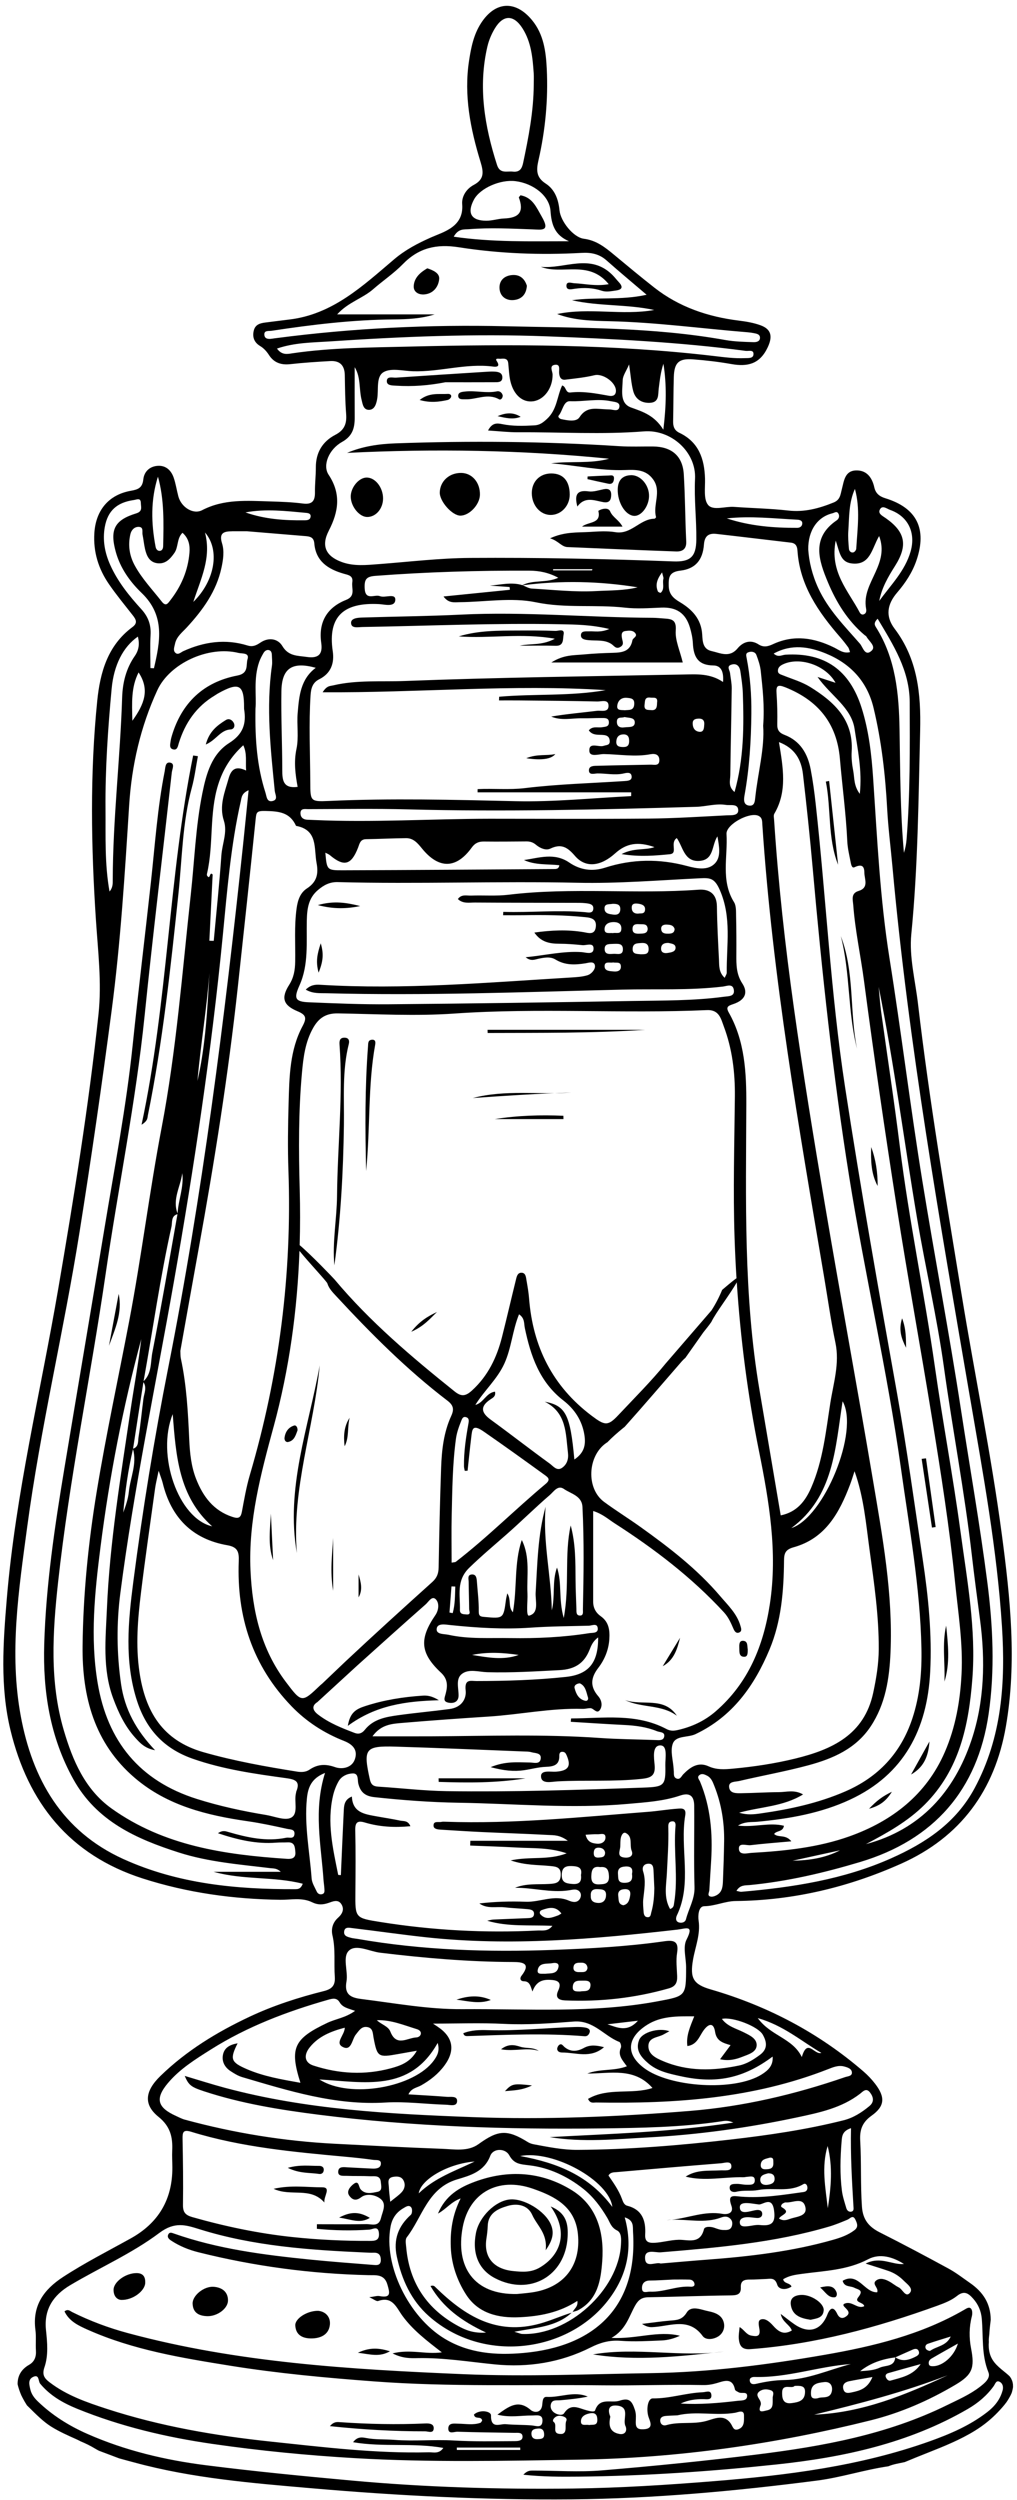 <?xml version="1.0" encoding="UTF-8"?>
<!DOCTYPE svg PUBLIC '-//W3C//DTD SVG 1.0//EN'
          'http://www.w3.org/TR/2001/REC-SVG-20010904/DTD/svg10.dtd'>
<svg data-name="Layer 1" height="3384.4" preserveAspectRatio="xMidYMid meet" version="1.0" viewBox="-4.5 -7.9 1377.5 3384.4" width="1377.5" xmlns="http://www.w3.org/2000/svg" xmlns:xlink="http://www.w3.org/1999/xlink" zoomAndPan="magnify"
><g id="change1_1"
  ><path d="m905.44,2996.95c-2.44.08-4.88.24-7.32.51,2.45-.07,4.89-.25,7.32-.51Z"
  /></g
  ><g id="change1_2"
  ><path d="m1367.52,3219.36c0,.58-.53-2.64-.55-2.7-.23-.82-.51-1.62-.8-2.42.31.94-1.15-2.45-1.12-2.4-.1-.17-1.58-2.31-1.48-2.32-1.39-1.55-3-2.94-4.59-4.26-9.58-7.98-19.51-14.71-22.92-27.59-1.35-5.1-1.65-10.2-1.19-15.24-.05-.73-.08-1.46-.08-2.19.02-2.61.33-5.27.67-7.84.05-.51.09-.86.12-1.09.03-.72.06-1.44.1-2.15.35-5.62,1.14-11.2,1.75-16.79-.19-21.87-10.23-37.41-27.96-49.73-9.6-6.67-18.91-13.95-29.13-19.51-30.81-16.78-61.81-33.25-93.14-49.03-14.84-7.47-23-17.23-24.22-34.8-2.07-29.84-.64-59.68-2.35-89.45-.83-14.51,2.69-24.72,15.39-33.75,18.18-12.93,18.65-25.21,4.79-43.23-4.6-5.98-9.91-11.58-15.62-16.52-60.71-52.45-130.03-88.82-207-111.17-23.83-6.92-28.32-15.41-24-40.24,3.06-17.57,10.31-34.29,7.55-53.04-.94-6.4-.25-19.28,7.6-19.37,14.85-.17,28.14-6.85,42.54-7.01,78.35-.82,152.86-18.68,224.16-50.53,80.82-36.1,126.9-99.58,141.86-185.5,15.12-86.92,6.08-173.75-5.46-260.33-14.43-108.29-36.59-215.3-54.21-323.06-21.51-131.55-43.84-262.97-59.35-395.41-3.67-31.33-12.07-63.27-9.04-94.02,9.04-91.66,9.72-183.43,11.97-275.29,1.22-49.81-3.34-96.93-34.56-138.16-12.93-17.08-10.02-33.32,3.53-49.09,11.09-12.91,20.48-27.14,26.05-43.42,14.55-42.56.57-70.99-42.09-84.11-8.39-2.58-13.2-6.72-15.03-14.84-3.01-13.36-10.37-23.26-24.72-22.84-15.4.45-16.33,14.47-19.27,25.53-1.92,7.24-2.07,14.26-11.21,17.94-19.78,7.97-39.37,13.31-61.18,10.84-24.39-2.76-49.03-3.17-73.54-4.96-12.1-.88-28.38,5.48-35.14-2.59-6.45-7.68-3.88-23.41-4.22-35.63-.76-26.91-8.56-49.58-34.73-62.06-6.84-3.26-8.64-8.64-8.47-15.72.47-19.89.32-39.79.92-59.67.59-19.51,6.67-25.48,25.85-24.06,17.46,1.3,34.94,3.36,52.18,6.4,21.78,3.84,38.24.13,48.93-22.17,6.86-14.3,5.89-24.79-9.55-30.37-9.24-3.34-19.25-5.05-29.06-6.26-42.07-5.19-81.02-18.31-114.7-44.69-18.4-14.41-36.38-29.37-54.36-44.31-12.2-10.13-24.1-19.67-41.04-21.83-14.38-1.83-31.63-23.68-33.08-38.56-1.43-14.61-6.19-28.08-18.71-36.17-12.9-8.33-12.82-18.12-9.77-31.45,9.31-40.65,13.26-82.01,11.25-123.71-1.13-23.45-4.15-46.83-19.88-65.96-22.47-27.33-49.83-25.74-69.02,3.75-10.15,15.6-13.68,33.36-16.4,51.31-7.12,46.85,1.91,92.08,15.48,136.46,4.26,13.91,5.56,23.68-9.16,31.49-9.76,5.18-16.43,15.34-15.58,26.01,2.48,30.85-25.37,37.53-42.2,45.01-18.45,8.2-34.89,16.84-50.11,29.74-42.35,35.89-83.24,74.62-142.3,81.46-10.45,1.21-20.88,2.67-31.33,3.92-7.27.87-14.14,2.43-16.29,10.75-2.32,8.97.5,16.29,8.44,21.09,5.17,3.12,8.87,7.28,12.11,12.28,6.73,10.41,16.4,13.71,28.72,12.34,18-2,36.11-3.17,54.21-4.2,12.9-.74,19.48,5.72,19.74,18.86.34,17.55.44,35.15,1.82,52.64,1.03,13.04-2.18,21.89-14.65,28.35-17.35,9-26.49,24.04-26.39,44.27.06,11.11-1.37,22.23-1.19,33.33.18,11.7-3.52,17.08-16.38,15.41-14.47-1.88-29.16-2.41-43.77-2.83-31.47-.92-63.03-3.61-92.71,11.85-12.1,6.3-28.27-4.05-32.17-18.69-2.25-8.45-3.48-17.21-6.34-25.43-3.29-9.46-10.1-16.33-20.76-15.98-11.33.37-19.2,7.57-20.35,18.33-1.21,11.31-6.7,13.72-16.66,15.45-30.27,5.25-47.7,26.47-49.66,57.15-1.64,25.68,5.57,48.73,19.93,69.5,9.96,14.42,21.15,28,31.97,41.81,4.4,5.61,7.25,10.49-.29,16.06-33.48,24.78-43.77,61.08-47.7,99.76-10.02,98.71-8.3,197.54-1.81,296.39,2.8,42.6,8.07,85.22,3.51,127.96-13.3,124.47-33.34,247.98-54.46,371.3-23.94,139.78-57.82,277.93-69.72,419.66-5,59.49-9.26,119.58,4.98,178.29,23.83,98.23,79.75,168.82,179.13,200.69,60.7,19.46,122.79,27.99,186.26,28.84,14.45.19,29.44-3.42,43.23,3.39,7.47,3.69,14.25,3.51,21.91.92,5.77-1.95,13.07-5.51,17.57,1.53,4.38,6.86,1.57,13.08-4.46,18.49-7.03,6.3-9.66,14.86-7.53,23.97,4.33,18.53,1.84,37.31,3.15,55.92.81,11.51-3.58,16.54-14.6,19.3-34.6,8.65-68.5,19.56-100.87,34.79-44.18,20.79-85.57,46.03-120.69,80.16-21.49,20.88-22.88,39.02-2.5,55.45,15.96,12.87,19.28,27.46,18.44,45.53-.35,7.59.17,15.21.21,22.82q.29,64.86-56.69,96.28c-30.66,17.02-61.97,32.89-91.43,52.1-26.06,17-41.67,38.69-37.38,71.48,1.21,9.23.09,18.73.7,28.07.55,8.43-1.92,15.09-9.28,19.31-11,6.3-15.67,15.46-15.53,26.27.2.86.4,1.73.63,2.58.52,1.94,1.12,3.87,1.78,5.77.74,2.15,1.56,4.28,2.47,6.37.04.09.06.15.09.22.06.11.16.3.32.64.45.92.9,1.84,1.37,2.74,1.81,3.51,3.81,6.92,5.94,10.24,1.04,1,2.07,2.01,3.1,3.04,9.38,9.33,19.33,19.23,29.69,25.73,10.92,6.85,22.74,12.02,34.47,17.29,1.94.87,3.82,1.81,5.67,2.8,6.63,2.72,13.17,5.95,19.61,9.83,1.65.99,3.35,1.92,5.07,2.81,9.11,3.47,18.24,6.92,27.38,10.31,6.75,1.94,13.57,3.68,20.25,5.5,78.76,21.47,159.7,27.98,240.66,34.98,117.2,10.14,234.48,16.06,352.17,14.97,111.37-1.03,221.86-11.16,332.24-25.41,32.57-4.2,63.9-14.59,96.49-19.31,6.88-2.91,14.36-3.98,22.11-5.66.02,0,.04,0,.06-.01,5.02-2.08,10.04-4.18,15.1-6.23,22.29-9.04,44.14-17.02,64.65-27.64,21.14-10.94,36.54-22.23,51.94-39.7,2.17-2.46,4.28-4.99,6.21-7.65-.03-.01,1.69-2.55,1.65-2.49.53-.84,1.05-1.69,1.54-2.55,3.09-5.32,4.06-7.31,5.14-12.57.17-.81.3-1.63.42-2.46.01-.22.02-.51.04-.87-.02-1.18-.03-2.35-.12-3.52Zm-259.49-448.25c-9.6,3.24-18.9-20.57-26.49,5.61-12.61-25.85-42.09-28.35-59.68-52.77,35.17,10.15,59.25,31.44,86.16,47.16Zm-172.22-49.47c-5.6,14.21-11.21,26.31-9.27,40.23,13.37-1.87,16.07-13.26,22.08-21.43,6.46-8.77,13.41-11.22,15.49,2.36,1.92,12.54,11.17,14.97,20.93,17.82-4.97,6.66-9.32,12.5-14.23,19.07,11.78,2.69,21.43.18,30.52-3.43,7.92-3.15,18.99-6.04,19.06-15.8.06-9.07-9.91-13.4-17.73-17.33-10.16-5.11-21.85-7.77-29.37-18.05,14.41-3.21,48.97,10.08,55.36,21.35,5.62,9.91,7.01,19.42-4.02,27.49-8.61,6.3-17.61,12.05-27.9,14.22-34.88,7.37-69.7,8.35-103.27-5.99-8.93-3.82-19.7-8.63-19.73-20.16-.02-12.11,12.76-11.51,20.43-15.82,2.49-1.4,5.02-2.74,8.01-4.37-14.01-5.13-36.73,1.06-41.01,11.88-5.44,13.76,2.82,23.35,12.54,31.66,12.5,10.68,28.05,13.87,43.49,17.27,48.47,10.68,85.1,3.08,124.83-26.54.96,12.49-6.47,18.92-14.74,24.16-36.69,23.24-124.98,17.58-159.68-8.8-25.77-19.6-22-41.66,4.59-58.42,18.74-11.81,40.51-11.62,63.61-11.38Zm-475.81,41.57c11.68,5.72,12.18-10.53,17.51-17,4.18-5.07,7.46-11.13,14.92-10.17,8.42,1.09,7.89,8.42,9.09,14.75,4.94,25.96,6.28,26.72,33.09,21.89,7.78-1.4,15.57-2.75,25.47-4.5-8.6,15.51-22.06,20.22-35.16,23.76-35.24,9.52-70.45,7.57-105.07-3.75-11.55-3.78-13.57-13.79-4.72-24.76,11.84-14.69,28.42-21.47,47.38-26.46-.27,10.44-14.02,20.6-2.5,26.24Zm45.91-36.39c19.32-.63,36.46,6.73,54.06,12.09,2.77.84,5.66,2.62,5.6,5.79-.06,3.28-3.29,5.34-5.98,5.45-12.34.47-27.16,13.19-35.38-7.93-2.84-7.29-12.28-9.55-18.29-15.39Zm82.4,30.76c3.17,10.82-.64,17.43-5.05,23.59-26.28,36.68-113.74,52.48-155.11,25.89,60.73,3.56,122.62,17.77,160.17-49.48Zm-104.07-59.54c-14.54-1.8-22.46-6.75-19.46-23.49,2.55-14.19-5.99-33.51,3.56-42.1,9.74-8.76,27.67,1.28,41.95,3.01,59.77,7.24,119.64,12.39,179.89,12.6,12.93.05,25.06,1.43,11.72,18.6-2.85,3.66-1.45,7.43,2.98,7.46,7.91.04,9.03,5.78,11.8,13.93,4.95-13.7,13.55-16.25,23.58-15.84,9.33.38,17.05,2.26,11.3,14.6-4.51,9.69.81,12.89,9.39,13.25,47.67,2.01,94.47-3.21,140.44-16.29,9.44-2.68,11.62-8.18,11.29-16.72-.4-10.51-1.75-21.29-.06-31.51,2.59-15.76-4.71-17.35-17.23-15.56-49.78,7.11-99.91,9.83-150.13,11.68-89.01,3.28-177.63.46-265.58-14.89-2.88-.5-5.84-.65-8.64-1.42-4.45-1.22-10.05-2.2-9.42-8.35.72-6.99,6.95-5.32,11.09-4.82,33.65,4.01,67.19,8.91,100.88,12.52,113.63,12.18,226.64,2.42,339.52-10.49,11.43-1.31,22.86-7.16,12.22,13.7-5.1,10-.49,24.88-.52,37.55-.09,39-.2,38.66-38.72,45.84-87.61,16.32-176.08,9.94-264.28,10.6-46.35.35-91.81-8.17-137.56-13.83Zm239.6-39.3c2.06-10.41,12.57-7.76,19.94-9.15,3.48-.66,9.38-.78,8.14,5.34-2.01,9.96-10.89,8.18-18.11,9.07-4.17-.32-11.31,1.5-9.97-5.25Zm61.78,14.57c4.82-.12,10.12.11,9.67,6.63-.65,9.45-8.78,6.94-14.15,8.04-5.04-.07-10.43.47-9.84-6.55.77-9.28,8.11-7.96,14.33-8.12Zm-13.35-18.24c.66-6.47,6.22-6.05,10.78-6.1,4.58-.05,7.79,2.12,8.23,7.21-1.16,6.73-6.56,5.38-10.97,5.56-4.52.18-8.61-1.18-8.05-6.66Zm-20.91-70.09c-8.18,2.99-16.56,6.65-23.91-1.48-1.77-1.95-.68-4.86,1.7-5.69,9.42-3.31,18.95-6.1,26.75,4.61-1.83,1.05-3.1,2.04-4.54,2.56Zm19.25-42.57c-8.42-.71-14.49-1.86-14.23-12.51.23-9.22,4.51-11.99,12.97-11.75,8.5.24,15.3,1.48,13.05,12.16,1.11,9.33-2.4,12.89-11.79,12.1Zm34.4,6.99c5.39.31,11.37.16,11.38,7.61.01,6.59-3.29,11.41-10.65,11.11-5.69-.23-10.43-2.29-10.02-9.55-.56-6.6,2.56-9.57,9.29-9.17Zm2.27-6.43c-8.04.38-11.2-3-10.86-11.45.34-8.47,2.3-13.61,12.01-11.92,9.09-1,11.46,3.5,11.88,12.2.51,10.64-5.84,10.83-13.03,11.17Zm-7.55-43.07c.3-5.13,2.75-6.97,7.6-6.56,4.61.39,7.14,2.82,7.76,6.65-.15,6.46-4.45,6.31-8.4,6.68-4.98.47-7.26-1.48-6.95-6.77Zm15.87-20.04c-.26,5.82-5.83,8.61-11.53,8.06-6.33-.61-12.88-1.79-15.39-12.14,6.06-.29,11.22-.92,16.33-.67,4.04.19,10.92-2.69,10.59,4.76Zm27.03,38.9c8.31-.47,10.31,3.38,8.89,10.17,1.17,8.36-1.7,11.95-10.36,11.94-9.18,0-8.11-5.78-8.61-11.59-.65-7.63,2.89-10.11,10.08-10.51Zm-6.98-27.11c.22-3.97-.06-8.05.8-11.87.74-3.29,3.14-8.16,6.72-6.33,9.86,5.03,4.68,16.14,7.95,24.15,2.42,5.93-1.55,9.49-8.5,9.17-12.53-.56-7.31-8.86-6.96-15.12Zm13.36,66.67c-1.01,5.76-2.37,11.38-9.16,12.94-7.42-1.41-6.21-7.58-6.92-12.31-1-6.64,2.79-9.38,9.03-9.52,6.3-.15,8.02,3.39,7.05,8.89Zm17.52-33.07c-1.43-4.38.03-9.58,6.37-10.21,6.58-.65,7.51,3.93,7.76,8.93.34,6.95.65,13.91,1.12,24.1-.13,8.96-.71,21.12-4.16,32.92-.73,2.5-.59,6.34-4.5,6.43-4.57.1-5.58-3.6-5.86-7.1-.45-5.76-1.07-11.61-.49-17.31,1.29-12.62,3.93-25.04-.24-37.76Zm34.19-58.58c-.11-4.35-.31-8.64,5.37-9.04,3.99-.28,4.64,3.17,4.39,6.08-2.96,34.92,3.91,70.01-1.95,104.86-.46,2.71-.29,5.93-5.41,7.82-9-15.85-5.1-32.58-4.35-48.53.96-20.4,2.47-40.75,1.96-61.19Zm-41.17,260.87c-14.51,16.28-28.07,9.08-41.25,4.84,12.46-1.46,24.91-2.92,41.25-4.84Zm116.75-242.36c-.28,17.54-.83,35.08-1.56,52.6-.29,6.97-.58,14.44-7.11,18.92-2.67,1.83-6.69,3.44-9.59,2.82-5.14-1.1-1.95-5.53-1.76-8.63.8-13.43,1.64-26.85,2.47-40.27,2.22-36.59-.75-72.42-15.03-106.69-1.22-2.93-4.83-6.11-.57-9.12,3.26-2.31,6.72-.63,9.9.94,5.78,2.86,7.78,8.43,9.95,13.89,9.65,24.26,13.73,49.53,13.32,75.54Zm-79.62-103.42c.59,27.65-1.43,29.2-29.56,30.21-88.83,3.18-177.69,6.1-266.58,4.81-30.93-.45-61.8-4.15-92.72-6.1-6.82-.43-9.81-2.73-11.42-10.02-9.1-41.34-6.55-45.38,34.97-44.15,57.8,1.72,115.58,4.3,173.37,6.54,3.5.14,7.15.02,10.44,1,5.16,1.53,13.8.62,12.7,8.8-1.09,8.09-9.14,5.2-14.5,5.15-16.45-.17-33.06-2.12-53.28,6.28,17.81,4.77,31.31,6.17,45.13,4.16,9.82-1.43,19.56-4.2,29.4-4.57,10.75-.4,18.75-2.24,18.46-15.17-.08-3.51,1.23-5.69,5.03-5.13,2.37.35,3.58,1.77,4.69,4.28,6.66,14.94,2.83,21.3-14.03,22.56-7.71.57-21.03-2.77-20.47,6.69.61,10.47,13.97,6.89,22.31,6.45,37.93-2.02,75.97.66,113.88-3.4,12.47-1.33,19.04-4.1,17.68-18.83-.86-9.37-3.62-26.55,7.83-26.46,10.17.08,6.45,17.25,6.66,26.91Zm-715.82-87.9c12.49,39.21,36.81,65.42,75.56,79,41.16,14.43,84.01,20.48,126.87,26.36,11.95,1.64,19.25,4.19,13.56,17.95-.22.53-.18,1.16-.33,1.72-3.16,11.46,3.66,28.14-6.65,33.76-8.22,4.48-22.44-1.71-33.92-3.61-31.7-5.23-63.01-11.99-93.74-21.68-77.71-24.5-121.26-78.12-134.48-157.25-10.24-61.33-3.88-122.62,3.87-183.6,12.08-95.12,30.31-189.11,55.28-281.8-3.84,32.39-9.89,64.45-14.64,96.68-13.12,89.08-28.07,177.95-31.9,268.06-1.73,40.66-6.34,81.79,8.43,121.66,7.21,19.45,15.86,37.77,29.79,53.21,6.53,7.24,13.27,14.67,27,17.06-25.51-26.78-41.16-55.09-46.16-90.05-5.85-40.93-6.16-81.84-.95-122.18,18.29-141.47,47.76-281.08,72.49-421.49,27.38-155.42,50.9-311.44,66.29-468.65,5.97-61,10.82-122.35,24.44-182.42,1.14-5.04,1.08-10.63,10.56-14.77-2.59,25.5-4.9,49.17-7.4,72.82-25.09,237.43-55.03,474.18-101.4,708.55-19.07,96.34-34.79,193.23-47.42,290.55-6.91,53.26-12.09,106.97,4.83,160.11Zm55.02-658.14c-11.11,62.57-21.87,125.04-34.02,187.24-2.56,13.08-.58,28.31-11.89,38.88,12.6-69.81,22.38-140.01,37.79-209.17,1.3-5.85-.85-14.51,8.12-16.96Zm6.51-55.56c2.41,18.72-5.32,36.27-6.39,54.59-7.38-19.23,4.08-36.42,6.39-54.59Zm-52.64,305.59c-2.25,17.19-3.79,34.49-6.59,51.59-.91,5.55.6,13.29-7.42,15.86,4.6-30.13,9.3-60.1,14-90.07,5.08,7.44,1,15.02,0,22.61Zm-19.71,125.7c-.96,9.6-4.22,18.96-7.6,28.2,2.58-28.95,6.51-57.64,13.2-85.91,5.73,19.92-3.68,38.48-5.6,57.7Zm158.81-976.28c-13.39-6.31-19.98-2.54-23.69,10.71-5.28,18.88-13.1,36.78-6.42,57.28,5.05,15.52-2.31,31.1-3.39,46.72-2.68,38.67-6.8,77.25-10.34,115.86-1.98-.05-3.96-.1-5.94-.15,1.5-30.06,2.99-60.12,4.46-89.6-4.46-5.13-3.04,8.36-7.52,1.45-.52-.81-.21-2.32.04-3.44,8.99-39.4,2.69-80.6,14.98-119.8,6.52-20.82,17.14-37.86,33.98-53.26,5.36,11.25,2.92,22.05,3.85,34.22Zm-49.66,274.03c-2.84,49-5.18,98.05-16.26,146.21,4.31-48.85,12.53-97.3,16.26-146.21Zm-49.76,597.23c4.45,57.1,8.29,111.68,53.45,151.86-45.84-10.35-75.85-96.6-53.45-151.86Zm31.74,87.82c-6.73-17.07-8.53-35.23-9.35-53.37-1.66-36.81-3.58-73.56-11.35-109.74-.73-3.38-.47-6.98-.67-10.48,8.26-46.08,16.4-92.13,24.77-138.14,21.32-117.31,40.01-235.01,52.96-353.56,8.3-76.04,16.43-152.1,24.27-228.19.97-9.4,1.5-11.11,13.33-10.86,18.51.39,33.02,1.92,41.35,20.16,29.91,5.53,24.02,30.33,27.83,50.47,2.8,14.8.14,25.64-13.1,34.24-9.21,5.98-12.49,16.07-14,27.14-3.28,23.94-1.5,47.92-1.89,71.87-.18,11.35-1.8,21.51-8.15,31.5-11.14,17.51-8.29,27.55,11.15,35.67,11.87,4.96,12.89,9.17,6.99,20.18-17.42,32.53-17.9,68.65-18.91,104.32-.86,30.4-1.31,60.87-.23,91.24,4.95,140.16-12.59,277.36-52.21,411.86-4.77,16.18-7.66,32.96-10.75,49.58-1.55,8.37-4.33,10.2-12.86,7.4-25.76-8.45-39.84-27.62-49.18-51.3Zm85.28-1105.82c1.49-4.33,3.68-8.48,6.02-12.44,1.48-2.51,4.09-4.62,7.24-3.86,3.34.8,3.95,3.93,4.03,6.97.12,4.66.77,9.41.12,13.97-8.1,56.76-1.83,113.17,3.79,169.61.47,4.74,4.82,11.63-2.52,13.65-8.34,2.3-8.42-6.04-10.08-11.21-11.18-34.86-14.27-70.8-13.51-113.65,1.59-16.68-2.9-40.36,4.91-63.04Zm99.73-14.81c-7.04-47.93,15.72-66.25,62.86-63.74,7.42.4,21.77,4.6,21.89-6.07.1-9.1-13.92-1.88-20.89-4.72-7.02-2.86-19.84,6.89-20.61-10.76-.52-12.13,2.31-15.77,14.62-16.7,69.38-5.26,138.81-7.31,208.37-7.02,13.86.06,26.4,2.68,39.24,9.6-15.93,7.33-33.66,2.47-48.68,10.01-.05-.02-.09-.04-.14-.05-14.65-4.44-29.17-.46-43.8.69,8.89.62,17.79,1.24,26.68,1.86.13,1.26.25,2.52.38,3.78l-89.86,9.05c6.9,9.55,14.62,7.79,21.79,7.73,34.51-.26,70.24-6.72,103.23.13,40.56,8.42,80.69,2.76,120.75,7.27,16.14,1.82,32.7.61,49.03-.06,20.7-.85,33.25,7.36,39.11,27.48,1.95,6.69,3.45,13.69,3.8,20.61.91,18.09,6.47,30.04,27.9,30.23,11.18.1,14.01,9.91,12.96,22.39-17.44-11.86-35.73-10.5-53.57-10.15-125.71,2.43-251.46,3.93-377.08,8.77-32.41,1.25-65.47-1.64-97.64,6.01-3.9.93-8.33.12-14,9.27,129.8.85,256.58-11.12,383.39-2.89-47.74,8.4-96.32,4.77-144.31,8.93-.06,1.66-.12,3.33-.19,4.99,9.33,0,18.66-.09,27.99.02,35.1.38,70.2.62,105.29,1.44,5.46.13,15.32-3.6,15.05,6.21-.25,9.04-10.13,5.7-15.75,6.4-20.59,2.57-41.3,4.26-61.88,7.81,13.83,5.86,27.99,2.02,41.93,2.3,8.76.17,17.53-.41,26.29-.36,4.54.03,10.23-.51,9.89,6.54-.27,5.55-5.09,5.2-9.13,5.93-5.97,1.08-13-2.03-18.07,4.3,5.43,7.52,13.64,5.37,20.76,6.32,4.92.66,7.3,3.08,7.57,7.9.34,6.09-4.39,5.36-8.18,6.67-6.78,2.34-20-5.7-19.44,6.82.4,9.02,12.96,4.2,19.73,4.32,20.97.36,41.97,4.15,62.93.25,7-1.3,12.25.61,12.17,8.21-.08,8.12-7.11,5.78-11.87,5.89-23.77.57-47.54.8-71.3,1.5-4.91.14-12.45-.45-12.2,6.54.23,6.5,7.57,3.88,11.49,3.84,11.64-.14,23.21,2.63,34.96.16,3.77-.79,10.67-2.94,11.38,3.64.67,6.16-5.51,6.24-10.23,6.55-44.73,2.91-89.68,4.08-134.11,9.48-21.65,2.63-42.9.29-64.28,1.4-.01,1.45-.03,2.9-.04,4.35h208.07c-.02,1.71-.04,3.41-.06,5.12-52.23,2.6-104.25,8.07-156.76,6.86-84.18-1.94-168.38-4.12-252.59-.32-25.35,1.14-25.14.38-25.25-25.56-.18-39.18-2.13-78.34.38-117.54.62-9.68,2.9-17.23,11.69-21.6,16.06-7.99,20.72-21.93,18.36-38.02Zm351.18-109.37h-52.69c0-.55,0-1.09,0-1.64h53.27l-.59,1.64Zm61.83,22.9c-18.53,4.59-37.56,4.07-56.13,5.08-28.95,1.58-58.17-1.7-87.26-3.39-4.2-.24-8.26-2.81-12.38-4.45,52.04-6.69,103.94-5.64,155.76,2.76Zm31.26,7.41c-.42.39-3.47-.87-3.91-1.93-3.42-8.42-1.62-15.9,5.73-25.71,1.18,5.3,2.2,7.12,1.81,8.56-1.72,6.32,2.23,13.73-3.63,19.08Zm116.41,88.66c-.76-3.9-1.75-6.89,2.68-8.3,4.29-1.36,8.88-.35,10.48,3.87,2.68,7.03,5.15,14.42,5.92,21.84,2.42,23.21,5.29,46.44,3.24,73.98,2.19,30.11-7.04,63.11-10.67,96.73-.54,4.97-.76,12.01-7.94,11.35-7.72-.71-7.85-7.21-6.72-13.46,6.67-36.84,8.99-74.07,9.35-111.43.24-25.03-1.55-49.98-6.34-74.58Zm15.98,213.28c5.42,2.59,4.92,7.36,5.23,11.97,13.71,206.31,49.37,409.61,83.79,613.08,4.98,29.42,9.1,59.02,15.2,88.2,5.89,28.14-2.69,54.62-6.91,81.53-6.06,38.66-9.93,77.95-25.8,114.4-7.96,18.29-19.31,33.29-41.39,37.8-9.62-56.8-19.13-113.15-28.71-169.48-21.81-128.2-18.33-257.52-17.89-386.78.15-42.65-1.81-85.62-23.69-124.35-4.54-8.03-.54-9.32,6.22-11.6,15.39-5.19,20.41-15.08,12.08-27.82-8.13-12.42-8.19-25.07-8.1-38.52.11-17.56.06-35.12-.37-52.67-.16-6.37.32-13.9-2.76-18.86-18.24-29.32-8.28-61.5-10.21-92.36-.81-12.99,31.42-30.23,43.32-24.56Zm113.94,792.53c22.94,40.19-25.15,157.51-69.47,171.64,57.62-42.51,59.43-107.9,69.47-171.64Zm-449.8,320.56c-28.04-.55-56.27,1.66-83.97-4.47-6.12-1.35-17.28-.18-15.99-8.54,1.16-7.54,12.01-5.3,18.64-4.61,36.12,3.75,72.19,5.99,108.56,3.48,26.23-1.81,52.57-1.97,78.86-2.63,4.18-.1,10.88-3.72,11.97,2.76,1.33,7.88-7.08,6.64-11.37,7.32-35.33,5.6-70.96,7.26-106.71,6.68Zm11.08,22.8c-21.12,7.6-42.14,3.37-63.17,0,21.09-4.38,42.14-3.1,63.17,0Zm-74.14-255.58c.03,2.13.7,4.26,1.07,6.39l3.83-.17c1.62-14.93,3.08-29.88,4.92-44.79,1.37-11.15,1.22-19.1,17.02-8.18,27.37,18.93,54.37,38.34,81.31,57.86,5.13,3.72,10.2,6.5,2.51,12.93-41.22,34.45-79.19,72.66-121.79,105.53-.78.6-2.15.45-5.58,1.08,0-21.73-.42-43.05.1-64.35.83-34.51,1.08-69.05,5.76-103.38,1.13-8.27,3.84-15.82,6.85-23.41,1.3-3.27,2.4-7.22,6.98-5.77,4.27,1.35,3.71,5.2,3.06,8.79-3.43,19-6.26,38.07-6.02,57.46Zm157.36,202.27c-5.8.09-4.92-5.29-5.06-9.23-.43-12.87-1.04-25.73-1.15-38.61-.19-24.51.19-49.05-6.59-74.16-8.83,40.22-1.16,80.89-9.4,125.3-7.36-25.6-2.05-47.53-9.15-68.29-6.88,18.72-2.23,38.75-7.04,57.91-.81-46.94-12.39-93.02-8.37-140.28-10.66,38.15-11.11,77.24-13.51,116.17-.69,11.23,5.22,27.66-8.85,31.28-4.54,1.17-1.72-19.34-2.23-29.84-1.17-24.27,4.01-49.05-7.67-72.51-10.65,31-6.08,64.39-12.07,97.85-6.88-7.84-1.92-16.8-7.59-25.69-.92,4.43-1.48,6.44-1.75,8.48-3.39,25.81-3.55,25.84-28.92,23.51-5.23-.48-8.1-.64-7.99-7.76.21-13.34-1.5-26.71-2.49-40.05-.35-4.75-.89-10.35-7.28-9.66-5.87.64-3.91,6.21-3.88,9.96.1,12.29.55,24.58.66,36.87.03,2.85,2.93,7.8-3.57,7.24-3.82-.33-9.1.02-8.93-5.98.55-19.77-5.36-39.76,12.67-57.24,16.4-15.9,33.84-30.54,50.9-45.52,19.74-17.34,38.33-35.87,58.22-52.97,5.21-4.48,10.82-13.92,19.02-8.2,9.49,6.63,24.39,9.15,25.16,24.41,2.32,46.2,1.59,92.44.6,138.66-.07,3.08,1.13,8.27-3.74,8.35Zm-7.83-211.24c-5.54-60.71-11.57-72.87-40.14-78.29,29.81,14.91,28.35,43.06,31.48,69.35.99,8.35-1.33,15.49-7.91,20.13-7.11,5.01-12.14-2.3-16.71-5.61-26.9-19.5-53.12-39.96-79.99-59.51-13.3-9.68-14.54-18.04-.24-27.59,2.94-1.96,7.41-3.98,6.01-10.33-12.07,1.59-15.33,15.04-26.63,17.98,12.01-19.48,29.69-34.84,39.31-55.96,9.62-21.13,10.97-44.77,19.88-66.74,7.96,5.36,6.57,12.48,7.83,18.48,7.93,37.8,19.83,73.07,52.29,98.21,14.89,11.54,25.35,26.95,28.44,46.79,2.11,13.57-.36,24.15-13.62,33.08Zm-161.26,171.96c-.51,12.02-.17,24.05-3.53,36-1.45-.26-2.9-.53-4.35-.79.9-11.8,1.81-23.6,2.71-35.4,1.72.06,3.45.12,5.17.18Zm284.91-301.92c-19.92,24.45-42.44,46.81-64.07,69.85-14.22,15.15-18.24,14.38-36.44.64-52.79-39.85-79.37-93.32-84.47-158.47-.64-8.15-2.03-16.26-3.45-24.32-.78-4.4-.98-10.52-6.85-10.6-5.71-.08-6.63,5.96-7.72,10.35-6.33,25.54-12.19,51.2-18.67,76.7-7.04,27.67-18.84,52.5-40.59,72.33-8.78,8.01-14.54,8.59-23.6,1.32-58-46.48-114.67-94.33-162.61-151.58-1.68-2.01-32.23-33.88-47.26-46.46.76-25.1.76-50.29.07-75.56-1.45-52.65-1.71-105.32,3.06-157.88,1.91-21.03,4.45-41.72,15.21-60.7,7.62-13.44,17.33-19.84,33.5-19.57,52.55.86,105.11,3.91,157.68.22,113.99-7.98,228.21.4,342.23-4.68,16.56-.74,18.95,11.98,22.74,22.07,11.44,30.42,15.32,62.22,15,94.73-.63,63.77-2.53,127.6-.42,191.29.61,18.33,1.48,36.63,2.62,54.91-6.68,4.63-17.84,14.55-19.44,15.77-3.98,9.66-8.76,19-14.44,27.76m-548.12-528.01c.37-15.58,2.07-30.03,15.11-41.06,7.93-6.71,15.95-11.02,26.74-10.73,108.17,2.87,216.35-1.48,324.56.89,55.39,1.22,110.94-3.43,166.38-6.09,13.34-.64,19.49-.37,26.63,15.96,16.3,37.31,8.9,74.49,9.38,111.87.03,1.97-1.54,3.97-2.79,6.98-8.22-7.51-7.35-16.59-7.77-24.99-1.19-23.91-2.48-47.84-2.77-71.77-.21-17.12-10.28-23.63-24.73-22.56-85.68,6.33-171.77-3.55-257.36,6.81-16.75,2.03-33.91.55-50.86,1.17-6.03.22-13.1-2.19-17.9,4.69,6.82,6.6,15.4,4.64,23.19,4.7,45.04.34,90.09.29,135.14.4,4.68.01,9.39-.06,14.02.43,5.2.55,11.98,1.1,11.03,8.18-.83,6.26-7.27,4.34-11.63,3.98-36.78-3.06-73.48.75-110.23-.35-.09,1.51-.18,3.02-.28,4.53,9.16,0,18.32.13,27.48-.02,28.09-.49,56.14-.19,84.12,2.67,8.34.85,15.35,2.74,13.97,13.41-1.46,11.26-10.45,7.89-16.28,6.91-22.11-3.72-43.96-2.71-66.92.51,8.76,12.79,20.51,15.11,33.68,15.12,10.5.01,21.02.9,31.48,1.93,5.54.54,15.71-4.4,14.96,5.45-.62,8.07-10.64,4.31-16.35,3.95-24.69-1.59-48.49,4.31-75.61,6.95,6.96,5.62,11.89,3.29,16.37,2.29,8.17-1.82,16.92-3.55,24.03.79,13.1,7.98,26.45,7.39,40.58,5.15,4.55-.72,12.34-3.64,12.95,3.62.4,4.7-4.81,10.97-10.35,12.59-7.19,2.1-14.96,2.55-22.52,3.01-113.04,6.81-226,16.72-339.45,9.82-6.25-.38-12.78.04-19.42,6.55,9.5,5.72,19.08,4.67,28.47,4.92,133.38,3.53,266.64-1.59,399.93-4.9,45.55-1.13,91.18,1.28,136.61-4.13,5.17-.62,13.16-4.45,14.73,4.06,1.77,9.57-7.02,8.87-13.09,9.69-41.26,5.57-82.84,5.05-124.31,5.77-109.94,1.91-219.9,3.48-329.85,4.45-36.21.32-72.46-1.21-108.65-2.71-18.68-.77-20.09-5.62-12.33-22.86,12.63-28.07,9.2-58.4,9.9-88.03Zm491.7-89.53c11.5-1.09-.38-15.16,9.39-21.89,8.24,11.31,9.76,31.45,29.28,31.01,21.77-.48,17.57-21.1,25.82-33.29,2.07,12.52,5.43,27.22-3.27,36.48-9.48,10.09-24.57,7.22-38.01,3.61-37.12-9.95-74.18-9.55-110.91,2.28-17.33,5.58-33.72,3.22-48.53-6.93-20.13-13.79-40.71-6.34-61.34-3.37,15.37,7.03,31.86,5.27,47.89,6.99-.72,5.56-4.78,5.15-8.06,5.17-95.19.66-190.39,1.4-285.58,1.7-21.24.07-21.24-.66-23.27-23.83,2.4,1.28,4.49,1.97,6.04,3.28,19.21,16.14,29.06,13.6,38.27-10.09,2.09-5.37,2.82-11.37,10.87-11.48,18.11-.24,36.2-1.26,54.31-1.38,9.71-.07,15.49,6.7,21.2,13.76,22.97,28.39,46.63,28,67.63-1.08,4.22-5.85,9.13-8.21,16.24-8.12,19.28.24,38.57.03,57.86-.14,4.9-.04,8.96,1.23,12.81,4.49,5.6,4.74,13.49,8.15,19.54,5.24,15.09-7.24,23.44-1.61,33.41,9.97,14.25,16.54,34.65,14.2,54.27-3.47,15.27-13.75,30.74-16.38,53.37-8.52-13.36,4.65-27.46.52-44.62,9.44,24.98,4.07,45.44,2.07,65.41.19Zm-1.93,120.06c3.7,1.01,9.91,1.02,9.7,6.82-.19,5.42-6.38,6.05-10.74,6.78-4.13.69-8.8-.06-8.89-5.65-.09-5.77,3.76-8.09,9.92-7.95Zm-2.55-24.79c4.65.15,9.28.49,10.97,5.96-.29,5.7-4.32,6.28-8.48,6.32-4.06.04-8.62-.07-9.58-5.14-.97-5.13,2.24-7.31,7.09-7.15Zm-46.01,5.06c.47-6.45,5.87-5.78,10.45-5.59,4.44.18,9.63-.78,10.06,6.45-.41,6.13-5.24,6.17-9.85,6.32-5.25.18-11.22.53-10.66-7.19Zm-1.12-28.52c.25-5.73,5.27-5.34,9.27-4.76,4.77.7,9.47,2.41,8.75,8.55-.69,5.87-5.93,4.11-9.06,4.79-6.67.42-9.18-3.57-8.96-8.58Zm1.27,55.76c.56-7.28,6.02-6.89,11.4-7.37,6.43-.57,10.16,1.52,10.23,8.18.08,8.01-6,6.84-10.59,7.08-5.52-.62-11.65.07-11.03-7.9Zm-25.94-35.72c6.11-.05,10.71,2.21,10.65,8.78-.09,8.71-7.37,5.01-11.32,6.17-4.84-.57-11.43,1.68-11.46-5.16-.04-6.78,5.38-9.74,12.14-9.79Zm-12.15-17.72c-.57-7.83,6.49-6,10.64-6.95,6.04-.17,11.16.55,10.68,7.89-.38,5.92-4.32,7.39-9.62,6.65-5.14-.72-11.23-1.11-11.69-7.58Zm12.95,60.72c-5.43.13-13.07,1.87-12.79-7.04.23-7.35,7.09-5.98,12.06-6.47,5.82-.05,12.77-1.07,12.64,7.58-.13,8.19-7.21,5.82-11.9,5.93Zm9.21,17.15c.13,6.11-5,7.15-9.78,6.7-4.97-.46-12.06-.34-12.3-6.7-.29-7.74,7.2-4.48,11.51-5.5,4.13.91,10.41-1.6,10.57,5.49Zm147.83-397.21c-.46-4.07-5.25-9.4,2.07-11.49,7.34-2.1,10.97,2.6,11.93,9.18,1.43,9.82,2.98,19.69,3.32,29.58,1.5,44.24,1.55,88.41-11.22,133.76-9.14-7.71-5.8-15.81-5.73-22.9.43-39.11,1.45-78.22,1.91-117.33.08-6.93-1.49-13.87-2.28-20.81Zm11.1,185.88c0,7.62-9.92,6.41-15.88,6.71-35.03,1.77-70.07,4.06-105.12,4.39-71.84.67-143.69.2-215.54.2-79.44.12-158.86,5.32-238.32,1.71-2.92-.13-5.84-.29-8.76-.37-5.57-.14-9.13-3.17-9.32-8.46-.26-7.4,6.21-5.87,10.27-5.88,45.01-.12,90.05-.86,135.03.32,130.34,3.42,260.6.36,390.85-3.46,13.34-.39,26.51-4.75,40.01-2.59,6.33,1.01,16.77-2.17,16.76,7.44Zm-61.71-117.94c.03-5.47,4.28-6.22,8.39-6.3,5.99-.12,7.93,3.43,7.21,8.94-.28,4.79-.88,9.94-7.37,8.8-5.82-1.02-8.26-5.77-8.23-11.44Zm-48.23-27.83c-.12,5.05-.35,10.85-8.02,10.02-3.98-.43-9.89.82-8.92-7.19.66-5.44.03-10.81,7.95-9.73,4.09.55,10.33-1.66,8.99,6.9Zm-44.09,33.38c-6.25.97-10.59-1.3-10.33-8.02.28-7.15,6.81-4.25,10.33-5.96,5.72,1.35,14.01.24,13.91,7.41-.11,7.53-8.51,5.73-13.91,6.58Zm-2.28,26.63c-5.06-.13-9.25-1.08-8.83-7.65.4-6.32,3.78-9.48,9.93-9.48,6.25,0,7.22,4.55,7.36,7.23.7,8.66-3.19,10.04-8.47,9.9Zm-7.59-55.74c.7-6.55,4.94-11.58,13.1-10.88,5.63.49,10.45.86,9.95,8.66-.58,9.04-7.19,7.49-12.83,8.15-4.27-.56-10.95.94-10.22-5.93Zm-432.82,9.4c-1.38,16.26,1.67,33.21-1.65,48.92-3.75,17.77-1.48,34.59,1.59,51.37-19.5,2.48-20.81-8.75-20.82-22.66-.02-35.63-1.76-71.27-1.17-106.87.52-31.31,14.72-40.47,46.51-31.68-20.71,15.5-22.54,38.45-24.45,60.92Zm-32.59,966.4c21.25-78.35,32.09-157.7,35.02-237.97,12.9,15.94,36.94,41.29,37.76,43.98,2.13,6.95,7.08,11.96,11.88,17.14,47,50.7,95.7,99.62,150.8,141.64,8.15,6.21,9.2,11.71,5.12,20.57-10.2,22.17-12.86,46.1-13.71,70.09-1.6,45.03-2.56,90.08-3.37,135.12-.15,8.16-2.27,13.98-8.61,19.68-39.58,35.6-79,71.39-117.84,107.79l-31.21,29.73c-.87.78-1.83,1.46-2.68,2.27-24.89,23.76-25.11,23.94-46.51-4.43-33.67-44.64-45.45-95.87-47.96-150.96-3.06-67.35,14.01-131.01,31.28-194.67Zm59.14,372.91l54.23-49.72c30.82-27.68,61.59-55.43,92.68-82.8,3.83-3.37,8.47-12.13,13.7-6.65,4.95,5.18,3.83,14.8-.69,21.38-21.99,32.03-20.66,51.46,7.7,77.92,9.49,8.86,8.97,18.44,6.19,28.75-1.51,5.58-3.86,10.38,4.13,11.83,7.5,1.36,13.35-1.64,13.44-9.58.13-10.3-4.28-22.82,4.65-29.51,9.49-7.11,22.68-2.53,34.2-2.2,32.78.92,65.39-1.12,98.09-2.82,20.12-1.04,32.99-8.95,40.31-27.13,2.33-5.8,4.45-11.79,11.79-17.16.26,34.79-13.1,50.24-43.88,53.51-40.15,4.27-80.43,5.51-120.78,5.57-7.97.01-16.54-3.25-14.79,12.73,1.15,10.49-4.61,22.89-21.97,25.19-23.11,3.07-46.35,5.12-69.44,8.34-16.95,2.36-33.65,5.29-45.17,19.76-3.84,4.82-8.28,6.32-13.83,4.21-17.42-6.63-34.67-13.39-49.72-25.02-7.77-6.01-8.19-12.02-.86-16.59Zm363.13-1.83c-9.03-1.95-12.59-9.3-14.6-17.11-.95-3.69,2.3-6.12,7-6.61,8.02,3.52,8.81,12,11.17,19.31.69,2.12-.67,5.03-3.57,4.4Zm159.71-498.68c4.1-5.19,7.66-9.47,10.88-14.17,6.36-13.12,24.98-36.89,34.47-53.68,5.02,76.56,14.81,152.66,30.04,228.2,13.75,68.16,25.44,137.05,14.8,207.08-8.55,56.32-28.98,106.96-73.36,145.44-14.96,12.97-32.17,20.97-51.3,25.32-5.23,1.19-10.02,1.53-15.21-1.23-41.46-22.02-85.8-14.51-129.4-14.44l-.41,4.56c24.1,1.45,48.19,3.09,72.31,4.28,15.28.75,30.31,2.64,44.51,8.48,3.74,1.54,11.02.69,9.71,7.33-1.1,5.59-7,4.77-11.76,4.59-25.13-.96-50.32-1.05-75.39-2.81-76.01-5.36-152.07-2.62-228.13-2.23-25.58.13-51.16.02-79.86.02,11.59-16.04,26.25-16.97,40.12-18.14,39.02-3.31,78.1-6.1,117.18-8.61,42.51-2.72,84.51-11.65,127.34-10.43,3.46.1,6.94-.93,10.41-.98,4.65-.05,9.08,9,13.4,1.83,3.31-5.5,2-12.62-2.62-17.96-11.15-12.89-10.51-24.66.04-38.38,8.47-11.01,14.04-24.33,14.95-38.86.76-12.14-.53-23.26-11.73-31.13-6.46-4.54-10.16-11.18-10.16-19.48.03-40.23.01-80.46.01-122.91,12.67,3.95,20.45,11.15,29.04,16.67,53.82,34.59,104.39,73.13,147.98,120.39,6.24,6.77,9.49,14.36,12.95,22.3,1.39,3.19,3.53,6.89,7.75,5.13,4.27-1.78,2.71-5.7,1.74-9.09-4.67-16.35-16.97-27.87-27.33-40.05-31.2-36.71-69.22-65.96-108.24-93.84-16.17-11.55-33.11-22.04-49.11-33.82-24.65-18.15-22.42-62.42,3.06-79.85.48-.33.95-.62,1.41-.88,6.42-6.71,13.59-12.87,20.69-18.71.91-.75,1.83-1.46,2.76-2.18.05-.06.1-.12.15-.18,26.06-29.13,51.44-58.86,77.1-88.35,1.52-1.75,3.23-3.37,4.99-4.89m-16.99,522.08c4.26-11.02,20.31-7.75,30.61-12.63,50.14-23.73,79.69-65.39,100.29-114.57,16.08-38.39,19.27-79.27,19.65-120.34.09-9.95,1.86-14.99,13.09-18.1,43.07-11.94,61.96-46.79,76.44-85.04,2.22-5.87,4-11.91,5.98-17.88,12.59,35.05,15.49,71.06,20.38,106.72,6.11,44.56,12.65,89.08,12.41,134.25-.1,20.01-3.35,39.56-7.51,58.99-12.17,56.94-55.83,76.86-105.65,89.04-27.82,6.81-56.12,11.03-84.66,13.66-11.11,1.02-21.84,1.73-32.61-3.18-14.03-6.4-24.66.9-34.23,10.63-2.63,2.68-4.38,8.05-9.49,5.78-4.58-2.03-2.91-7.11-3.56-10.98-.1-.57-.05-1.17-.09-1.75-.67-11.66-4.9-24.69-1.07-34.6Zm76.15,58.75c-.56-7.65,8.55-6.75,13.64-7.95,31.18-7.32,62.81-12.93,93.71-21.27,33.1-8.93,64.33-22.34,84.43-52.62,20.16-30.36,25.35-65,26.87-100.28,3.42-79.42-10.98-157.17-24.08-234.87-20.88-123.79-43.75-247.25-64.73-371.02-15.03-88.67-29.59-177.46-42.07-266.52-11.82-84.37-21.22-169.11-26.79-254.19-.19-2.89-1.01-6.44.27-8.61,17.97-30.56,11.76-62.93,6.29-96.98,21.61,8.19,30.25,23.91,32.5,43.3,4.91,42.36,9.42,84.78,13.19,127.25,12.4,139.7,27.24,278.98,49.41,417.65,21.11,132.07,51.55,262.38,70.12,394.85,11.35,80.92,26.06,161.49,27.77,243.43.67,32.06-1.98,64-12.28,95.15-15.52,46.96-46.06,79.36-90.75,98.79-36.6,15.92-75.38,24.23-114.72,29.82-8.84,1.25-18.06,2.43-29.19-.99,29.59-8.21,59.54-8.13,86.62-24.71-11.91-6.8-22.52-3.15-32.65-3.1-16.94.07-33.88,1.23-50.82,1.44-6.87.09-16.07.57-16.74-8.58Zm169.98-1432.1c4.14,27.86,10.42,55.98,7.07,87.86-8.38-11.05-7.09-21.67-8.91-31.17-1.64-8.55-2.63-17.48-2.1-26.13,2.62-43.03-23.85-67.42-56.22-87.4-11.24-6.94-24.42-10.78-36.83-15.74-3.34-1.34-7.01-1.99-6.86-6.46.12-3.78,2.43-6.16,5.85-7.93,22.31-11.51,58.69.04,72.22,24.48-7.72-2.51-14.11-4.58-24.42-7.92,18.05,25.64,45.88,41.27,50.21,70.42Zm-94.27-56.57c44.28,17.57,70.24,48.36,74.38,96.9,3.18,37.29,8.28,74.4,10,111.83.43,9.26,2.69,18.46,4.45,27.63.6,3.14,1.61,9.09,5.12,7.46,8.79-4.09,13.51-3,13.55,7.14.03,9.03,6.7,20.49-7.99,24.97-10.59,3.23-7.56,12.18-7.04,19.13,2.55,34.42,10.02,68.18,14.53,102.37,13.52,102.49,28.47,204.81,44.45,306.95,14.9,95.25,32.29,190.12,47.72,285.29,11.97,73.83,23.62,147.69,31.2,222.21,4.2,41.3,10.87,82.26,8.77,123.99-1.83,36.52-8.15,72.26-22.69,105.74-25.06,57.73-71.39,93.39-128.94,113.96-42.53,15.2-87.67,19.85-132.7,22.42-6.01.34-17.11,3.92-17.26-5.83-.13-8.47,10.24-3.92,15.82-4.58,17.63-2.11,35.36-3.4,55.22-5.2-7.92-9.95-17.38-4.42-23.29-9.9,3.12-4.97,11.87-2.38,13.27-11.16-19.91-4.96-39.95,2.45-62.27-.24,9.65-5.81,18.3-4.44,26.43-5.21,43.28-4.07,86.05-11.58,125.57-30,72.96-34,104.42-95.24,108.38-172.97,2.6-51-2.54-101.58-10.07-151.92-11.23-75.12-21.49-150.44-34.85-225.19-24.65-137.92-49.14-275.84-70.38-414.35-19.51-127.23-25.66-255.72-39.79-383.44-1.73-15.68-3.85-31.36-6.81-46.85-4.05-21.19-14.15-38.47-35.47-46.6-6.96-2.66-9.96-6.44-9.78-14.2.33-14.01-.02-28.09-.98-42.07-.69-10.02,1.38-12.26,11.44-8.27Zm237.62,1142.35c-10.03-74.06-23.93-147.59-34.48-221.59-14.27-100.05-35.17-199.02-47.63-299.36-7.54-60.74-16.86-121.25-25.25-181.89-1.35-9.77-2-19.64-3.4-33.83,21.45,106.9,34.63,210.65,52.09,313.7,11.42,67.39,27.02,134.15,36.41,201.8,11.72,84.4,27.84,168.11,37.6,252.83,3.39,29.48,7.33,59.03,11.24,88.52,7.3,55.08,5.92,110.58-11.61,162.88-23.38,69.73-68.91,121.04-142.96,140.78,28.6-15.11,56.7-30.65,79.7-53.64,46.87-46.87,59.49-106.72,64.42-169.75,5.3-67.74-7.12-134.02-16.12-200.44Zm-163.1,432.2c-20.34,10.54-42,13.67-64.26,14.07,21.42-4.69,42.84-9.38,64.26-14.07Zm176.03-613.29c17.68,103.12,36.69,206.06,43.36,310.55,4.8,75.26.03,149.51-37.02,218.52-25.4,47.31-66.6,74.35-113.23,95.1-64.42,28.66-133.13,39.25-202.74,45.26-1.66.14-3.4-.6-6.67-1.22,4.92-8.43,12.09-7.32,17.92-7.88,50.9-4.9,100.38-16.51,149.24-31.1,100.48-30.01,159.42-97.82,174.42-200.54,8.6-58.88,5.91-118.85-1.74-178.18-10.15-78.72-23.95-156.89-35.98-235.33-15.77-102.82-35.33-204.97-51.98-307.62-16.29-100.35-28.55-201.35-44.55-301.7-12.95-81.19-16.67-162.69-22.21-244.3-2.16-31.86-5.76-63.64-15.53-94.65-16.1-51.09-49.72-75.37-103.26-72.13-4.72.29-9.95,4.18-15.88-1.55,24.21-13.3,48.07-9.35,70.72-.06,33.18,13.61,55.93,37.77,64.53,73.56,10.8,44.92,15.96,90.54,18.45,136.67,1.41,26.19,4.79,52.33,7.17,78.51,21.89,241.26,64.08,479.61,104.96,718.1Zm-81.62-940.81c.23,61.94.66,123.86-4.26,185.67-.49,6.14-1.68,12.22-3.56,18.17-5.05-55.76-5.02-111.48-5.96-167.19-.81-48.16-5.13-95.63-31.72-137.92-1.86-2.96-3.77-6.14,2.09-11.82,21.43,35.89,43.25,69.9,43.41,113.09Zm-40.36-261.05c3.34-6.2,9.4-.92,13.84.65,24.24,8.6,35.05,30.72,27.72,56.3-7.58,26.43-27.01,45.5-42.46,66.97,3.34-17.8,12.08-32.73,21.4-47.46,17.64-27.91,14.03-46.02-12.75-64.76-4.33-3.03-10.82-5.98-7.74-11.7Zm-42.78,29.06c1.27-19,.54-38.33,8.92-56.83,7.46,26.75,3.41,53.89,1.81,80.96-.1,1.78-2.11,4.43-3.76,4.92-3.34.99-5.87-1.79-6.13-4.63-.73-8.11-1.39-16.32-.85-24.42Zm4.22,44c25.74,3.29,27.4-19.98,37.52-37.05,7.06,18.89,1.74,34.04-4.83,48.67-7.14,15.92-16.29,31.07-12.83,49.73.48,2.58.51,6.03-2.89,7.5-2.67,1.16-4.76-.52-5.79-2.48-15.36-29.26-40.93-54.96-32.47-97.28,5.28,15.9,6.41,29,21.28,30.9Zm-25.67-67.86c2.61-.62,5.58-3.34,7.81.09,2.24,3.45.88,7.42-1.96,9.35-34.9,23.73-24.43,54.45-11.95,84.2,11.31,26.98,26.65,51.86,49.48,71.17.89.75,2.15,1.29,2.66,2.23,3.35,6.19,13.41,13.07,6.94,19.02-9.06,8.33-11.72-4.81-15.82-9.52-20.61-23.65-42.93-45.97-56.4-75.16-8.22-17.81-12.6-36.19-13.59-52.38-.39-25.91,12.72-44.2,32.82-49Zm-47.53,8.68c2.89.14,6.39,1.1,6.62,4.39.28,3.98-2.74,6.62-6.61,6.64-32.39.18-64.43-2.49-95.67-12.78,32.05-3.54,63.82.16,95.65,1.75Zm-126.59,33.7c.87-11.79,6.45-15.62,16.79-14.46,33.65,3.79,67.26,7.95,100.9,11.82,6.72.77,8.61,4.99,8.99,10.77,3.1,47.02,28.25,83.15,57.77,117.15,3.82,4.4,7.44,8.98,10.86,13.69,1.25,1.72,1.63,4.08,2.59,6.61-9.06,2.23-15.11-3.07-21.61-6.25-26.93-13.2-54.21-17.7-82.6-4.6-6.4,2.95-12.62,5-19.79.35-10.6-6.88-20.98-3.39-28.26,5.33-11.11,13.32-23.41,6.37-35.4,3.71-11.92-2.65-12.04-13.45-12.59-22.45-1.3-21.13-13.89-34.06-30.55-43.96-8.62-5.12-14.52-10.64-14.81-21.66-.32-11.78.66-19.06,15.68-20.78,20.47-2.35,30.47-14.42,32.02-35.26ZM655.68,55.07c1.95-8.4,5.48-16.78,9.91-24.2,11.46-19.19,25.72-19.15,37.66-.34,11.72,18.46,13.7,39.49,15.14,60.57.36,5.24.05,10.52.05,15.78-.2,35.89-6.98,70.86-14.37,105.77-1.65,7.79-4.68,12.8-13.91,11.77-8.15-.92-17.47,3.35-21.46-9.04-16.88-52.48-25.77-105.56-13.03-160.32Zm-24.96,247.28c28.63-2.26,57.28-.77,85.91.25,12.86.46,24.42,3.11,12.71-17.18-7.55-13.08-12.54-25.92-28.84-28.98-1.03,1.39-2.42,2.52-2.21,3.07,7.13,19.32.51,27.62-20.07,28.35-7.8.28-15.75,3.05-24.05,3.04-20.31-.01-26.52-10.24-16.74-28.55,8.26-15.47,35.67-27.62,56.41-25,23.81,3,45.88,19.63,47.31,40.3,1.29,18.67,5.77,32.73,25.05,41.02-52.23,0-103.47,1.54-156.12-6.14,6.27-11.36,13.99-9.64,20.66-10.17Zm-266.91,148.25c-4.35.72-9.3.43-10.12-4.28-1.31-7.52,5.72-5.83,9.68-6.43,54.89-8.35,109.94-14.93,165.59-15.41,18.49-.16,37.03-.98,55.19-6.77h-131.99c14.86-16.5,34.44-21.56,48.83-34.15,13.19-11.54,27.99-21.42,40.15-33.91,21.49-22.06,45.39-27.59,75.95-22.8,54.91,8.6,110.61,10.69,166.24,7.58,13.15-.73,23.93,1.5,33.85,10.31,16.93,15.04,34.37,29.5,54.15,46.38-35.42,7.88-68.49,2.77-101.11,7.4,36.6,8.38,74.65,5.22,111.42,13.21-43.67,7.77-87.84-3.67-131.49,5.46,22.99,8.75,47.32,9.18,71.07,9.73,62.72,1.46,124.78,9.96,187.15,14.99,2.91.23,5.82.69,8.69,1.24,3.47.66,7.54,1.52,7.81,5.66.37,5.69-5.08,6.6-8.64,6.48-12.82-.42-25.81-.68-38.39-2.93-98.39-17.61-197.95-16.28-297.26-18.61-103.64-2.44-206.96,2.54-309.81,15.91-2.32.3-4.65.56-6.95.95Zm27.54,19.8c-6.66.98-14.06,2.77-20.69-6.45,24.16-8.19,47.56-8.08,70.68-9.62,98.14-6.57,196.36-10.66,294.73-6.93,90.03,3.42,180.01,7.81,269.42,19.69,4.04.54,11.24-2.22,10.57,5-.51,5.51-7.16,4.63-11.77,4.83-14.08.62-27.94-1.27-41.91-2.91-136.85-16.1-274.27-16.11-411.7-12.74-53.15,1.3-106.48,1.36-159.33,9.12Zm502.63,103.37c-12.19-19.51-27.64-24.24-43.74-30.05-15.9-5.74-11.59-23.5-11.32-36.82.12-6.26,4.83-12.43,8.67-21.48,2.28,15.4,2.91,25.98,5.58,36.02,2.85,10.7,11.03,16.4,22.34,15.99,13.09-.48,11.17-11.08,12.22-19.39,1.43-11.22,2.61-22.48,6.37-33.52,4.47,28.22,3.92,56.2-.11,89.25Zm-59.58-30.74c-1.24,7.07-8.49,3.34-13.32,3.32-2.9-.01-5.8-.27-8.7-.41-12.07-.78-23.25-2.55-31.88,10.87-4.46,6.93-16.15,4.41-24.78,2.67-2.05-.41-5.13-2.91-3.4-4.95,5.44-6.43,6.32-19.7,15.28-19.32,18.53.79,37.03-3.89,55.42.03,4.75,1.02,12.59.94,11.39,7.79Zm-393.59,167.5c13.31-25.65,16.98-49.93-.24-75.82-8.43-12.68.27-34.32,18.2-44.33,14.27-7.97,17.25-18.97,17.16-33.09-.14-22.72-.04-45.45-.04-68.17,8.45,13.71,5.72,29.24,9.27,43.78,1.52,6.23,2.44,14.32,10.45,14.01,7.41-.29,9.55-8.16,10.7-14.39,2.38-12.8-1.98-30.73,9.07-36.86,10.25-5.69,26.22-1.37,39.66-.98,36.25,1.06,71.72-11.06,108.23-6.36,3.79.49,10.63.87,4.98-7.58-2.87-4.3,3.17-2.81,5.11-2.95,4.56-.33,9.77-1.02,10.52,5.87.89,8.12,1.08,16.4,2.91,24.31,4.36,18.92,16.71,29.4,31.01,27.34,15.13-2.18,26.44-18.3,26.17-36.23-.07-4.43-4.8-11.79,2.71-13.09,8.28-1.43,5.78,6.21,6.13,11.07.37,5.04,2.19,9.75,8.32,9.01,13.25-1.61,26.64-2.92,39.56-6.03,11.85-2.86,30.57,10.64,28.98,22.52-.73,5.49-5.29,6.04-9.4,5.3-17.24-3.08-34.44-6.44-52.09-4.43-7.05.8-5.57-8.11-11.28-9.52-7.04,14.97-6.75,32.6-20.52,45.28-5.66,5.22-9.97,8.36-17.01,8.74-14.61.78-29.24,1.29-43.68-1.68-7.17-1.48-13.65-1.98-19.13,8.63,14.92.92,27.96,2.48,40.98,2.4,56.69-.37,113.43,3.29,170.06-1.21,37.07-2.95,71.1,28.05,69.31,64.21-1.36,27.35,2.05,54.91,1.75,82.35-.25,23.31-8.11,30.32-31.24,29.46-91.78-3.43-183.6-5.36-275.41-4.72-41.18.28-82.33,5.27-123.48,8.39-16.92,1.28-33.8,3.16-50.22-2.87-21.65-7.94-28.03-22.01-17.48-42.33Zm-30.27-24.11c2.76.25,6.15,1.05,5.68,5.03-.55,4.6-4.55,4.93-7.9,4.97-27.25.38-54.24-1.45-80.36-10.67,27.63-5.19,55.11-1.84,82.59.66Zm-100.61,24.85c6.43-.04,12.86,0,20.1,0,26.01,2.16,52.8,4.4,79.6,6.58,6.31.51,10.93,1.9,11.6,9.91,2.02,24.22,18.76,34.9,39.71,40.93,6.38,1.83,13.14,2.55,11.75,11.68-1.27,8.36,4.82,18.56-8.3,23.76-26.2,10.37-37.78,30.33-33.77,58.38,2.33,16.27-4.78,21.06-19.75,18.88-12.37-1.81-24.58-.78-32.92-14.72-6.01-10.05-18.42-12.22-29.53-4.81-5.57,3.72-10.32,6.31-17.63,4.06-29.91-9.24-58.85-5.14-87.01,7.64-3.31,1.5-7.16,5.89-10.96,2.02-3.16-3.21-1.08-7.82-.31-11.75,1.93-9.88,9.87-15.7,16.09-22.47,21.62-23.52,40.01-48.68,46.9-80.82,2.38-11.09,4.02-22.44.75-32.92-4.49-14.41,2.78-16.24,13.68-16.31Zm-36.76,1.65c20.71,23.92,13.24,65.57-15.85,94.05,10.41-32.09,24.72-59.41,15.85-94.05Zm-63.74-75.55c8.68,30.89,7.73,62.38,7.08,93.85-.06,2.95-1.06,6.24-4.43,6.59-3.26.34-5.27-2.5-5.81-5.38-6.08-31.9-6.85-63.64,3.16-95.06Zm-20.82,78.75c1.31,6.28,1.86,12.72,3.28,18.97,2.17,9.5,6.02,18.31,17.15,19.51,10.63,1.15,16.96-5.86,22.59-13.86,5.77-8.2,3.12-19.71,11.05-27.42,8.52,7.51,10.31,17.03,9.43,27.21-2.07,23.95-11.12,45.16-25.84,64.06-3.4,4.36-6.06,9.07-11.7,1.85-12.56-16.09-26.82-30.92-36.64-49.02-7.22-13.32-9.27-27.6-5.77-42.37,1.29-5.44,5.33-9.83,11.08-9.74,7.17.1,4.52,6.76,5.37,10.81Zm-43.87,40.61c-7.31-16.37-10.5-33.55-7.28-51.33,3.98-21.98,16.5-33.06,38.92-36.34,4.66-.68,9.76-3.73,9.9,4.21.09,5.22,2.68,11.05-6.24,13.78-29.47,9-36.02,21.99-27.77,52,6.09,22.12,19.28,40.56,35.15,55.82,31.94,30.71,24.95,65.82,16.6,101.85l-4.77-.23c0-14.95-.68-29.93.2-44.83.81-13.78-3.24-24.74-12.57-34.96-16.55-18.14-31.99-37.27-42.14-59.97Zm30.05,211.08c-.62-24.83-1.77-45.41,8.41-65.44,15.43,23.36,7.79,42.92-8.41,65.44Zm-28.08-43.38c2.95-31.94,15.47-56.6,35.56-70.58,2.46,10.03,1.32,18.33-4.27,26.38-11.7,16.85-16.43,35.9-17.07,56.14-2.6,82.3-12.55,164.22-12.72,246.64-.01,5.13.29,10.54-4.36,15.94-6.75-37.73-5.13-74.93-5.44-111.92-.45-54.33,3.3-108.53,8.3-162.61Zm248.97,1625.04c-80.13.35-159.11-7.22-233.07-40.77-83.11-37.71-123.25-108.13-139.04-193.85-15.71-85.26-2.7-170.2,8.65-254.91,18-134.36,49.76-266.27,71.03-400.05,15.88-99.85,30.32-199.89,43.5-300.14,12.13-92.27,17.83-184.98,23.7-277.74,3.42-53.98,15.41-106.12,38.12-155.52,16.68-36.27,69.08-60.66,110.2-50.48,4.44,1.1,14.81-.57,12.06,8.27-2.44,7.87,2.04,19.28-13.78,22.29-45.86,8.74-75.6,36.99-88.94,82.01-.66,2.24-1.22,4.53-1.53,6.84-.53,3.97-2.03,9.22,2.58,10.86,6.63,2.36,7.26-4.11,8.55-8.25,8.47-27.29,23.66-49.42,48.5-64.32,1.5-.9,2.92-1.96,4.44-2.82,28.76-16.05,35.6-12.26,35.42,19.57,0,.58-.01,1.18.08,1.75,3.26,19.67-1.52,33.86-20.23,45.71-23.57,14.91-30.96,41.37-36.28,67.66-9.19,45.42-10.71,91.73-15.76,137.62-11.57,105.14-19.5,210.62-39.36,314.82-16.61,87.13-27.41,175.36-44.04,262.48-14.68,76.92-31.28,153.5-43.99,230.8-11.4,69.29-18.42,139.21-19.14,209.3-.69,68.05,15.76,131.3,70.63,178.19,44.11,37.7,97.93,50.81,153.36,58.77,17.96,2.58,35.53,6.42,53.17,10.29,4.28.94,10.53.25,9.82,7.17-.74,7.17-6.99,3.94-11.11,4.8-26.95,5.57-52.7-.3-78.38-7.72-3.73-1.08-7.89-2.76-14.11,1.66,26.79,8.89,52.09,14.86,78.94,12.73,5.2-.41,10.46-.15,15.68-.38,9.52-.42,9.58,6.61,10.21,13,.83,8.49-4.99,9.73-11.3,9.31-84.14-5.57-166.72-17.48-237.65-68.15-36.03-25.74-52.63-64.94-64.66-105.75-19.42-65.89-15.15-132.98-7.83-200.07,15.29-140.14,44.15-278.18,64.42-417.54,16.99-116.83,40.86-232.57,52.87-350.19,11.21-109.77,24.57-219.32,36.79-328.99.51-4.56,4.65-12.13-2.46-13.3-6.49-1.07-6.22,6.99-7.19,11.87-9.78,49.29-13.12,99.39-18.57,149.23-8.06,73.76-17.11,147.41-24.77,221.2-8.7,83.77-24.72,166.37-38.41,249.34-17.78,107.82-36.12,215.54-54.03,323.33-13.12,78.95-24.98,158.09-27.37,238.23-1.91,64.01,7.72,125.67,39.31,182.82,31.46,56.92,85.18,80.9,142.97,99.38,40.45,12.94,82.58,16.17,124.39,21.24,3.98.48,8.28-.17,13.77,4.91h-90.96c40.56,11.31,81.48,6.08,120.68,16.12-2.74,7.24-6.52,7.32-9.93,7.34Zm38.01-12.44c.28,4.07,1.04,8.1,1.21,12.17.12,2.75.65,6.06-3.22,7.06-3.33.85-5.91-.87-7.16-3.55-2.69-5.79-6.5-11.71-6.94-17.79-2.61-35.96-10.01-71.67-6.42-107.97,1.42-14.42,5.51-27.3,24.59-34.86-15.89,50.4-5.27,97.67-2.06,144.95Zm-18.98-149.35c-5.1,3.45-11.05,3.58-16.95,2.64-42.66-6.8-85.06-14.39-126.77-26.3-55.61-15.87-78.83-55.33-86.64-108.79-5.23-35.77-2.28-71.16,2.03-106.51,5.79-47.47,12.69-94.8,19.24-142.17.87-6.29,2.51-12.47,4.77-23.5,2.99,8.95,4.54,12.7,5.49,16.6,11.37,46.67,39.92,76,87.64,84.25,14.29,2.47,15.81,9.52,15.36,21.56-2.84,75.17,18.48,141.57,71.66,196.57,20.36,21.05,44.34,36.32,71.13,46.86,13.03,5.12,18.66,13.33,14.32,25.17-4.18,11.38-17.39,13.47-26.65,10.2-13.04-4.6-23.6-4.04-34.63,3.42Zm42.53,142.78c-1.73-.19-3.62-.12-3.68-.43-7.13-35.39-15.46-70.77-6.99-107.11,1.57-6.75,4.14-13.52,7.58-19.53,4.03-7.04,11.93-10.48,19.31-10.61,8.03-.14,6.12,8.81,7.35,13.79,2.94,11.85,9.5,17.01,21.81,18.34,37.81,4.08,75.72,6.94,113.7,7.54,76.58,1.21,153.09,8.43,229.8,1.56,23.94-2.14,47.84-3.56,70.69-11.3,13.81-4.67,18.85,1.53,18.95,13.75.32,36.75-.64,73.53.44,110.25.48,16.17-7.91,29.02-11.58,43.55-.91,3.62-4.82,5.16-8.59,4.47-6.21-1.13-5.09-6.9-3.71-9.77,21.07-43.81,3.8-90.68,11.32-135.47,1.71-10.19-4.94-9.39-10.31-9.01-13.39.94-26.67,3.25-40.06,4.28-91.41,7.09-182.71,16.63-274.63,13.41-1.75-.06-3.57-.17-5.25.22-4.02.95-10.91-1.88-10.67,5.23.16,4.58,5.83,5.03,9.93,5.29,18.68,1.16,37.36,2.39,56.05,3.26,29.8,1.39,59.62,2.29,89.4,3.91,7.39.4,15.35-.32,26.53,7.89h-132.05c-.08,2.15-.15,4.3-.23,6.46,21.36.87,42.74,1.5,64.09,2.69,21.34,1.2,43.05-.22,66.61,7.81-24.96,9.7-48.94,3.88-75.85,9.58,20.04,6.81,36.82,5.93,53.14,7.56,8.32.83,15.06,1.21,14.67,12.33-.38,10.91-7.37,11.47-15.5,11.98-15.48.98-31.26-1.06-46.43,5.23,24.48-.36,48.4,7.15,73.08,3.39,4.81-.73,10.83-2.79,14.73,2.21,2.26,2.9,1.66,7.17-.39,9.99-3.93,5.4-10.28,3.57-14.57,1.73-19.79-8.49-38.76,2.29-58.19,1.57-20.94-.77-41.93-.18-62.96,2.28,10.72,7.74,22.65,3.97,33.93,5.23,10.46,1.17,21,1.55,31.48,2.52,4.11.38,8.94,1.21,8.63,6.63-.32,5.48-5.32,5.38-9.38,5.56-15.19.66-30.38,1.14-45.57,1.86-2.84.13-5.65,1.06-8.47,1.61,28.34,8.48,57.46,5.49,88.28,6.9-6.17,8.06-13.47,6-19.6,6.31-71.51,3.62-142.63-.18-213.35-11.48-34.31-5.48-34.17-5.36-33.87-39.88.24-28.09.47-56.19-.19-84.27-.25-10.58,2.9-13.56,12.92-10.56,19.69,5.89,39.76,7.07,61.77,5.04-3.29-8.17-9.44-6.63-13.81-7.58-10.85-2.34-21.86-3.91-32.77-5.92-15.54-2.86-31.71-4.97-32.68-26.69-10.71,4.32-10.66,12.71-11.05,20.58-1.39,28.55-2.58,57.12-3.85,85.77Zm-234.1,281.27c15.98-18.95,37.05-32.02,57.8-45.12,49.38-31.17,103.36-51.6,159.24-67.51,5.95-1.69,11.51-2.98,15.39,3.6,4.2,7.12,11.96,8.29,20.85,11.48-12.77,9.39-25.98,10.76-37.53,16.23-45.5,21.56-51.42,34.06-36.48,81.17-25.21-4.51-49.88-8.6-72.98-18.67-21.39-9.33-22.71-13.52-12.1-34.81-10.22,1.78-17.77,5.77-19.77,15.19-1.97,9.31,2.24,17.31,10.3,22.53,4.88,3.17,10.04,6.41,15.55,8.03,63.37,18.67,126.34,38.51,194.03,34.44,27.29-1.64,54.89,2.17,82.36,2.97,5.23.15,14.32,2.93,14.82-4.56.53-7.86-8.61-5.67-13.9-6.1-16.85-1.37-33.74-2.23-52-3.37,3.84-8.5,11.62-9.01,17.15-12.14,12.44-7.02,23.31-15.58,31.77-27.12,14.81-20.2,11.63-38.3-9.13-52.17-2.2-1.47-4.4-2.95-6.47-4.34,32.51,0,64.46-1.23,96.27.35,31.57,1.57,62.99-.71,94.19-3.15,27.12-2.13,40.94,19.52,61.96,27.64,1.53.59,2.9,5.78,2,7.78-4.64,10.38,2.4,17.13,8.12,25.17-17.84,6.73-36.41,3.04-53.61,9.83,30.99.09,63.42-8.81,88.29,19.51-27.96,9.3-59.85-1.17-87.26,14.74,2.83,6.71,7.46,4.85,11.01,4.91,107.02,1.84,212.72-5.44,313.84-45.01,6.9-2.7,14.27-5.86,22.14-3.72,4.53,1.23,10.06,2.86,10.4,8.05.34,5.15-5.57,5.07-9.22,6.33-68.3,23.54-138.05,39.9-210.31,45.76-97.97,7.94-196.2,12.06-294.25,8.38-112.65-4.22-225.59-10.17-335.45-39.68-17.9-4.81-35.56-10.49-54.46-16.1,5.31,12.48,8.62,15.05,25.88,20.74,50.72,16.71,103.16,25.14,155.9,31.83,126.71,16.07,254.09,20.01,381.6,18.5,54.25-.64,108.72-1.46,162.64-9.46,4.59-.68,9.18-1.96,17.08,1.56-84.52,12.95-166.71,15.23-248.77,19.67,44.77,7.4,89.66,2.8,134.39.37,67.82-3.68,135.05-13.05,201.47-27.23,29.57-6.31,59.62-12.57,84.59-31.87,3.71-2.87,8.19-8.44,13.32-1.81,4.81,6.2,6.18,12.83-.74,18.56-10.42,8.63-21.61,15.84-35.04,19.23-50.55,12.72-101.98,20.2-153.68,26.13-68.61,7.88-137.37,13.5-206.49,13.91-20.04.12-39.51-3.89-59.05-7.49-2.82-.52-5.75-1.44-8.16-2.94-28.62-17.8-40.53-16.43-67.1,2.71-14.43,10.39-32.81,6.84-49.52,6.24-48.33-1.75-96.64-4.32-144.95-6.8-69-3.54-136.82-14.57-203.48-32.71-3.91-1.06-7.57-3.08-11.3-4.76-25.72-11.54-29.16-23.57-11.17-44.9Zm301.36,194.54c2.13-11.36,7.87-19.41,17.37-24.93,3.1-1.8,7.78-5.3,10.81-.8,1.49,2.21,1.15,8.07-.67,9.7-17.16,15.39-23.95,33.61-19.04,56.59,6.66,31.21,19.45,59.36,43.4,80.58,72.88,64.58,187.63,49.78,242.63-21.19,24.95-32.2,34.65-69.57,22.66-112.49,12.91,3.98,10.82,12.84,11.27,19.83,6.42,100.16-50.73,155.11-148.61,163.77-36.79,3.25-73.54.74-106.91-19.55-48.7-29.62-82.61-99.57-72.9-151.51Zm-2.32-53.67c-.21-5.38-2.85-12.28,6.01-13.72,5.37-.87,10.89-.63,13.79,4.76,3.04,5.65,1.63,11.65-2.47,16.08-4.19,4.53-9.5,8.02-15.44,12.89-.76-7.66-1.65-13.82-1.89-20.01Zm92.26-10.18c17.6-5.32,36.81-10.22,45.12-32.01,4.04-10.61,20.39-10.39,25.65-.82,6.52,11.86,14.38,12.19,27.44,13.73,26.37,3.1,51.54,14.8,73.09,31.97,13.5,10.75,23.55,24.33,32.24,39,3.69,6.23,5.16,13.16,13.21,17.12,6.32,3.12,5.79,12.13,5.38,19.29-3.53,61.8-71.38,123.22-133.65,120.89-2.21-.08-4.39-1.17-10.77-2.97,29.57-5.79,57.06-6.61,77.67-25.89-14.51,4.45-28.26,10.73-43.08,14.83-58.83,16.28-101.58-10.48-140.88-48.76-1.57-1.53-2.88-3.6-7.27-2.11,16.76,28.81,41.8,47.37,75.26,63-17.26,1.23-27.91-3.52-37.88-8.93-42.12-22.89-65.93-58.23-70.25-106.23-.41-4.6-1.62-10.75.7-13.73,21.16-27.3,28.17-66.35,68.03-78.4Zm-51.79,18.84c2.6-18.89,39.9-40.36,75.73-43.12-25.84,12.57-53.49,21.62-75.73,43.12Zm137.34-50.56c45.28-8.66,120.76,33.6,124.89,68.9-30.96-41.76-73.15-59.43-124.89-68.9Zm145.08,67.3c-4.31-1.11-5.78-5.48-7.21-9.38-4.24-11.58-11.39-21.52-18.19-31.5,2.58-4.63,7.05-4.28,10.95-4.62,47.16-4.13,94.32-8.25,141.51-11.99,5.02-.4,14.16-3.99,14.02,4.46-.11,6.65-9.4,4.89-14.89,5.17-15.98.8-32.36-1.24-47.08,8.47,26.09,6.64,52.08.19,78.03.83,1.73.04,3.48-.49,5.22-.6,4.45-.26,10.6-2.21,10.41,5.06-.17,6.54-6.5,5.64-10.91,5.7-4.63.07-9.29-1.35-13.9-1.17-3.75.15-9.44-.27-9.23,5.46.19,5.14,5.02,6.19,9.25,5.15,9.76-2.4,20.04-.48,29.37-2.28,20.31-3.94,42.06,3.66,61.26-8.02,2.47-1.5,4.57.49,5.17,2.91.99,3.98-.62,7.19-4.8,7.77-28.16,3.91-56.32,8.55-84.87,6.27-10.03-.8-18.64-3.66-13.03,12.29,3.58,10.17-5.2,12.23-12.21,10.99-23.67-4.18-45.67,5.53-68.53,7.98,22.26-.75,44.78,5.18,66.64-2.93,4.88-1.81,9.1-2.09,12.84,1.8,2.68,2.78,2.97,6.35,1.87,9.82-1.89,5.91-7.39,5.24-11.75,5.2-3.89-.04-7.87-1.52-11.62-2.89-5.39-1.97-13.43-2.18-14.42,1.86-5.12,20.81-21.73,14.04-34.01,14.27-11.28.21-21.83,3.54-32.91,4.11-8.8.45-13.21-1.74-12.68-11.26,1.04-18.56-3.73-33.61-24.32-38.93Zm190.9-43.91c4.19.08,7.99,1.03,8.62,6.07.87,7-4.31,8.78-9.47,9.52-4.8.69-9.74-.79-9.87-6.61-.14-6.56,5.66-7.6,10.71-8.99Zm-10.06-11.88c.74-7.53,7.21-7.72,12.6-9.38,5.17-.1,4.3,3.45,4.47,6.96.42,8.48-5.23,8.81-11.18,8.86-4.22.03-6.29-2.38-5.9-6.44Zm28.42,57.77c-1.92-1.09-.31-4.24,2.11-5.4,1.05-.5,2.24-1.18,3.3-1.08,9.07.85,22.27-7.37,26.16,4.75,4.36,13.57-9.81,14.19-18.93,17.04-4.9,1.53-9.71,4.19-16.34.08,2.71-5.53,17.54-7.51,3.7-15.39Zm-33.96,3.82c-8.48.95-22.57,7.55-22.78-3.7-.17-9.1,16.08-4.86,25.76-3.85,5.56.58,17.77-11.73,20.54,7.79,2.52,17.7-3.52,21.73-19.17,20.08-5.62-.59-11.47,1.21-17.23,1.69-4.08.34-9.32.69-9.92-4.44-.68-5.9,4.65-7.63,9.44-7.85,4.56-.21,9.17.81,13.78,1.05,3.93.2,7.22-1.45,7.1-5.7-.12-4.38-3.84-5.48-7.51-5.07Zm-144.6,95.45c9.26,0,18.52-.75,31.4-1.34,5.05,0,13.73-.17,22.39.09,2.99.09,5.69,1.96,6.45,4.99,1.1,4.36-2.57,4.78-5.26,4.6-18.77-1.26-36.27,7.56-54.93,6.75-4.06-.18-10.49,2.98-10.78-4.37-.25-6.32,3.15-10.73,10.73-10.72Zm14.56-23.02c-6.14-2.48-19.51,6.05-20.96-5.37-1.96-15.42,13.44-9.17,20.99-9.79,76.96-6.34,153.83-12.91,228.36-34.93,8.37-2.47,16.48-5.88,24.56-9.21,3.87-1.59,7.42-7.44,10.99.23,2.31,4.97,4.2,9.66-1.48,13.97-8.58,6.51-18.41,9.99-28.58,12.9-55.98,15.98-113.41,22.66-171.23,26.99-20.41,1.53-40.79,3.38-62.65,5.21Zm226.17-159.09c7.15,27.98,4.64,56.1.24,84.18-3.31-28.07-8.76-56.13-.24-84.18Zm35.01,82.1c.16,2.67.77,6.32-3.36,6.84-3.39.43-5.55-2.08-6.37-4.88-2.28-7.82-4.96-15.66-5.97-23.69-2.77-22.09-2.21-44.29-.39-66.46.58-7.07.82-14.16,12.74-18.09-.8,36.57,1.29,71.42,3.34,106.27Zm-655.53,31.05c4.77-.34,11.98-5.9,12.79,5.21.72,9.83-5.62,10.08-12.28,10.1-35.08.14-70.05-1.51-104.97-5.22-45.98-4.87-90.92-14.33-135.35-26.93-9.7-2.75-13.01-6.71-12.85-16.78.45-29.74,0-59.5-.55-89.24-.17-8.95.88-12.87,11.61-9.57,68.5,21.09,139.45,27.4,210.35,33.95,12.21,1.13,24.41,2.41,36.55,4.13,3.92.56,10.89-1.08,10.05,5.91-.66,5.47-6.54,6.05-11.33,5.87-11.07-.42-22.13-1.16-33.19-1.67-5.14-.24-12.3-1.69-13.16,4.91-1.02,7.82,6.74,6.37,11.53,6.58,10.41.46,20.86-.01,31.27.52,5.91.3,14.05-1.9,14.85,7.81.39,4.82,2.68,11.89-4.47,13.29-7.64,1.49-16.45,3.92-22.84-3.34-2.9-3.29-2.11-12.86-9.44-7.34-3.92,2.95-10.59,9.62-5.89,16.03,3.21,4.39,8.03,8.16,15.95,2.04,7.22-5.58,19.15-3.55,26.25,2.07,8.77,6.94,2.85,16.92.67,25.96-3.03,12.54-12.47,8.17-19.81,8.3-22.32.39-44.64.14-66.97.14-.02,2.07-.04,4.14-.05,6.22,23.71,2.34,47.46,2.76,71.32,1.07Zm857.51,217.66c-3.25,12.36-10.88,21.73-20.88,29.46-23.45,18.14-50.31,29.63-77.88,39.46-94.45,33.67-192.74,45.96-292.11,53.97-63.51,5.12-126.96,9.17-190.63,9.98-100.57,1.29-201.02-1.73-301.18-10.9-65.67-6.01-131.35-12.38-196.77-20.69-55.15-7-109.2-19.83-160.39-42.43-24.7-10.9-47.42-25.08-66.97-43.96-4.69-4.53-8.55-9.51-10.09-16.11-1.5-6.47-3.48-13.67,3.89-17.07,8.42-3.88,6.64,5.87,9.39,9.19,13.53,16.33,31.18,26.29,50.32,34.07,58.81,23.9,120.23,38.41,182.75,47.46,64.04,9.27,128.42,15.54,193.18,19.31,101.79,5.93,203.59,3.67,305.26,2,133.04-2.18,264.55-20.99,393.78-53.28,40.39-10.09,78.6-26.81,114.56-48.11,22.85-13.53,26.19-22.8,21.08-49.11-2.79-14.35-2.72-28.99,1.03-43.45.81-3.14.89-7.6-.79-10-2.46-3.53-6.28-.78-9.23.93-58.58,33.99-123.48,49.68-189.01,61.08-77.73,13.52-156.46,23.67-235.23,24.86-84.74,1.28-169.63,5-254.38,1.41-152.97-6.48-305.77-15.47-454.65-55.65-25.99-7.01-51.17-16.39-75.31-28.44-2.87-1.43-5.68-4.67-10.39-.91,6.41,13.46,18.94,19.26,31.45,24.83,61.47,27.39,127.26,38.15,192.91,48.71,64.64,10.39,129.82,16.37,195.14,21.26,102.84,7.71,205.76,4.04,308.65,5.28,45.55.55,91.03-1.27,136.54-.34,6.5.13,12.44-.8,18.78-2.64,9.39-2.72,21.28-8.11,24.68,8.69.32,1.6,3.34,2.83,5.3,3.89,3.7,2.02,11.4-1.78,11.17,4.98-.23,6.7-7.77,5.79-12.65,6.38-25.66,3.06-51.38,5.31-77.39,3.73,9.87-4.71,20.33-6.16,30.93-5.99,4.85.08,10.96,1.36,10.72-4.94-.32-8.11-6.89-4.55-11.97-4.35-22.66.9-44.36,8.59-67.5,8.32-6.93-.08-9.22,15.86-5.31,26.2,2.85,7.54,5.67,15.05-7.4,15.6-7.49.31-10.4-1.89-10.3-9.76.07-5.42.87-10.65-1.21-16.74-3.92-11.49-7.26-16.65-20.8-12.19-11.27,3.71-26.8-5.1-33.04,13.06-.99,2.88-7.6.94-11.58-.09-10.62-2.76-21.31-10.06-30.48,4.07-2.35,3.62-10.19,1.98-14.47-1.81-3.17-2.8-4.6-7.11-3.16-11.19,2.03-5.78,7.5-4.22,12.02-4.62,12.61-1.1,25.21-2.34,37.72-4.97-18.66-8.02-37.11,1.47-55.7.38-5.77-.34-5.42,6.85-6,11.22-1.54,11.52-11.52,10-15.59,6.48-16.77-14.5-29.09-5.23-45.08,6.36,17.56,4.34,32.28.94,46.84,1.12,6.07.07,14.8-2.34,14.18,7.67-.62,9.98-8.57,6.24-14.81,5.75-11.64-.92-23.38-.61-35-1.67-7.94-.72-20.26,7.1-19.92-12.02.1-5.47-14.84-8.41-23.08-1.05,1.34,7.49,9.69,1.3,11.16,8.12-.59.77-1.3,2.73-2.53,3.15-9.69,3.3-19.67,1.26-29.55,1.15-5.76-.06-13.65-1.63-13.81,6.4-.17,8.43,8.01,4.33,12.33,4.47,25.71.83,51.44,1.07,77.17,1.52,4.55.08,10.97-1.13,11.07,5.17.09,5.97-6.87,6.03-11.02,6.05-27.38.13-54.7.75-82.18-.86-26.63-1.57-53.6,1.25-80.45-.86-12.78-1-25.65-.08-38.43-2.55-5.24-1.01-11.74-2.05-17.45,5.73,40.86,6.99,81.46.46,122.23,7.71-5.8,8.58-13.46,5.77-19.68,5.93-71.54,1.8-142.44-6.94-213.33-14.4-75.58-7.96-150.38-20.81-222.93-44.42-27.28-8.88-54.4-18.25-77.57-36.07-6.86-5.27-10.29-9.99-6.76-20.24,5.55-16.13,3.79-33.85,2.06-50.52-2.97-28.52,10.51-47.29,32.78-60.53,40.14-23.88,83.69-42.94,120.75-70.76,20.98-15.74,35.86-10.79,54.67-4.92,72.73,22.7,147.9,28.01,223.34,31.39,4.09.18,8.2.46,12.28.3,6.71-.27,9.55,3,9.7,9.44.2,8.51-5.96,7.43-10.99,7.03-28.55-2.25-57.11-4.38-85.6-7.26-62.21-6.3-124.15-14.26-183.58-35.14-2.88-1.01-5.83-2.31-7.57.98-2.11,3.97.74,6.58,3.76,8.56,11.34,7.45,23.75,12.5,36.87,15.78,75.69,18.95,152.52,29.23,230.54,31,9.87.22,21.31-1.74,25.48,12.67,3.17,10.93,5.5,18.7-10.68,15.64-3.24-.61-6.84.7-13.84,1.56,6.1,2.73,9.75,5.92,11.99,5.13,19.44-6.9,24.72,8.8,32.82,19.92,13.96,19.16,32.52,33.45,53.46,49.57-22.32,3.09-42.52-4.69-66.75,1.42,13.73,6.97,24.26,6.59,34.18,6.39,35.24-.69,69.79,5.1,104.66,8.53,44.67,4.4,88.79-2.46,129.6-23.03,12.86-6.48,25.4-10.07,40.22-8.94,18.59,1.42,37.42.31,56.11-.49,8.3-.35,16.52-2.62,24.43-6.34-29.81-7.28-58.82,4.72-92.65,2.9,19.76-11.24,23.7-29.09,32.11-43.9,4.3-7.57,8.87-10.98,17.68-11.11,37.29-.57,74.57-2.14,111.86-2.52,8.6-.09,13.97-1.35,13.51-10.92-.43-9.08,4.87-10.61,12.3-10.52,7,.09,14-.55,21-.74,6.59-.18,12.9-2.61,16.08,7.84,1.9,6.23,11.03,7.82,19.28,2.43-1.82-5.29-9.89-3.53-11.34-9.87,7.92-5.09,17.11-6.24,26.12-7.46,30.19-4.11,60.7-4.82,89.03-19.71,15.72-8.27,33.37-3.26,48.5,6.45-16.08,1.5-31.55-10.89-51.92-.58,12.79,4.11,21.98,6.9,31.06,10.02,7.87,2.7,14.73,7.25,20.56,13.12,4.74,4.77,13.72,10.77,8.04,16.86-5.62,6.03-9.55-5.12-14.78-7.72-4.68-2.33-8.74-5.9-13.39-8.33-5.27-2.76-11.53-4.92-16.72-1.4-7.39,5.02,3.23,9.9.94,16.29-17.28.94-25.59-27.89-46.82-15.53,2.25,8.87,10.36,6.64,15.6,9.34,5.22,2.68,13.53,2.93,5.58,12.85-6.13,7.64,7.25,6.51,8.05,12.19-9.69,4.71-16.93-8.52-27.46-3.01-1.83,1.51.02,3.3,1.59,4.9,3.4,3.47,7.4,7.17,1.89,11.54-4.91,3.89-9.48,3.5-12.63-3.08-5.15-10.76-9.73-8.08-13.36,1.11-8.36,21.19-25.05,26.28-44.26,13.22-5.75-3.91-11.14-8.35-18.86-14.19,2.15,11.29,12.23,14.29,15.01,22.41-11.47,6.78-18.57,1.06-25.68-6.88-4.23-4.72-10.32-10.21-16.4-7.99-4.7,1.71-2.23,9.16-1.65,14.12,1.13,9.71-4.86,8.76-11.11,7.68-6.83-1.18-9.72-8.07-15.9-11.54-.45,5.84-1.55,10.92-1.07,15.85.87,8.9,3.83,14.87,15.44,14.02,87.63-6.45,171.42-29.16,253.59-58.86,9.26-3.35,18.97-7.14,26.5-13.17,10-8.01,15.85-3.17,22.01,3.78,6.77,7.63,10.62,16.57,11.55,26.89,2.2,24.29-.6,49.02,9.02,72.72,3.26,8.03-5.29,14.81-11.72,19.77-13.5,10.43-29.08,17.14-44.33,24.65-81.05,39.89-168.39,55.72-256.74,66.73-70.1,8.73-140.44,15.76-210.84,21.61-30.8,2.56-61.99.27-93.01.24-3.87,0-7.93-.19-13.28,5.64,26.72,2.82,50.78,2.81,74.88,2.57,89.59-.89,178.93-7.02,267.93-16.46,90.56-9.61,178.95-28.58,259.1-75.09,13.87-8.05,25.82-18.04,35.21-31.11,2.06-2.87,3.31-8.83,8.81-5.24,3.74,2.43,4.29,7.1,3.22,11.18Zm-739.27,77.42h85.9c.02,1.08.05,2.15.07,3.23h-85.93c-.01-1.08-.03-2.15-.04-3.23Zm101.09-18.3c-.29-6.38,4.31-7.12,9.3-7.47,6.62-.47,8.04,4.09,7.89,8.81-.17,5.46-5,5.38-9.09,5.57-4.9.27-7.89-2.08-8.1-6.91Zm41.66-.15c-16.01,1.09-5.31-11.71-11.58-16.27-2.99-2.17,2.06-8.32,7.54-8.32,4.69,0,11.66,2.21,9.62,6.87-2.59,5.9,1.89,15.52-5.58,17.71Zm25.38-16.61c-.2-7.36,6.23-10.36,12.96-11.41,6.93-1.08,9.24,2.65,9.27,8.98.04,8.57-6.56,5.99-11.12,6.99-4-1.14-10.94,1.98-11.11-4.56Zm60.27,5.8c2.68,5.77.19,12.35-8.17,10.84-12.36-2.23-15.18-10.81-12.28-23.31-3.09-7.49-3.8-16.3,8.78-15.13,18.86,1.77,7.42,18.43,11.67,27.6Zm153.31,4.33c-7.18,2.79-7.72-3.46-10.75-7.75-9.31-13.18-22.07-6.3-33.18-3.28-17.88,4.86-36.53.42-54.28,5.67-3.55,1.05-7.21-.73-7.87-4.96-.83-5.36,2.9-7.18,7.36-7.57,5.22-.46,10.48-.54,15.72-.79,25.83-6.17,52.29.89,78.26-3.5,4.04-.68,12.23-4.99,12.03,3.96-.14,6.14,1.18,14.92-7.29,18.21Zm246.57-88.08c-10.05,15.24-25.77,18.14-40.73,22.34-3.02.85-5.44-1.98-6.5-4.8-1.01-2.67.96-4.62,3.18-5.26,14.65-4.22,29.36-8.22,44.05-12.29Zm-34.23-9.15c7.81-3.5,15.6-7.07,23.46-10.45,3.45-1.48,7.02-1.77,8.37,2.79,1.01,3.42-1.45,5.22-4.17,6.62-9.08,4.66-18.21,7.52-27.66,1.04Zm47.25-8.88c-.97.68-4.66-.81-5.69-2.28-1.91-2.73-.74-6.08,2.28-7.13,10.29-3.57,20.75-6.64,31.14-9.9-5.99,12.99-18.74,12.95-27.74,19.3Zm37.43-9.76c-5.28,17.89-21.47,30.84-34.01,30.66-2.4-.03-4.76-.11-5.39-2.96-.72-3.26,1.08-5.89,3.55-7.34,10.83-6.38,21.85-12.45,35.85-20.36Zm-13.91,42.96c-57.39,26.56-115.86,50.82-180.88,53.3,61.1-14.76,121.84-30.64,180.88-53.3Zm-185.13,23.53c.23-12.24,9.16-13.29,17.79-14.33,8.8-1.06,11.74,5.62,10.57,12.06-2.11,11.64-13.68,7.16-19.04,9.81-8.46,1.55-9.43-1.83-9.32-7.55Zm93.22-33.86c-8.16,3.76-16.9,4.1-26.63,4.78,14.5-11.56,30.54-16.44,47.61-18.72-1.13,13.25-13.24,10.38-20.98,13.94Zm-9.94,12.68c-6.42,15.6-16.96,18.45-27.65,20.71-4.32.91-9.76,2.24-11.63-3.88-1.96-6.38,1.77-9.93,7.6-11.12,9.46-1.93,19-3.45,31.68-5.71Zm-119.03,4.06c-13.04.21-25.49,2.14-37.99,5.04-3.48.81-7.52,1.29-8.87-2.92-1.52-4.77,2.56-6.39,6.02-6.28,44.51,1.34,86.62-14.3,130.61-17.49-29.83,7.81-58.35,21.14-89.77,21.66Zm27.74,15.83c-.06,12.26-8.5,14.23-18.6,15.47-12.02,1.47-12.44-7.78-12.43-14.14.02-13.42,13.15-4.47,16.88-9.23,7.75-.18,14.19-.61,14.15,7.9Zm-43.8,8.7c-.15,7.5,1.22,14.76-7.6,16.5-5.23,1.03-13.34,4.81-8.73-7.06.69-1.78.08-4.62-.93-6.4-2.33-4.08-6.01-8.06-.76-12.13,4.44-3.45,10.11-3.33,15.07-1.72,6.49,2.1,2.49,7.87,2.95,10.82Z"
  /></g
  ><g id="change1_3"
  ><path d="m448.4,1705.07c-2.95-31.59,3.31-62.67,3.61-94.15.66-68.34,8.37-136.57,3.35-205.01-.46-6.28,1.42-9.23,7.02-9.1,4.94.11,6.86,3.37,5.57,8.52-9.11,36.1-6.13,72.95-6.63,109.58-.87,63.61-4.33,127.05-12.92,190.15Z"
  /></g
  ><g id="change1_4"
  ><path d="m428.57,1840.36c-7.72,84.84-38.2,167.14-30.96,254.17-15.42-87.71,15.77-169.83,30.96-254.17Z"
  /></g
  ><g id="change1_5"
  ><path d="m869.16,1386.12c-71.08,4.74-142.12,4.06-213.16,4.35-.04-1.45-.08-2.9-.11-4.35h213.27Z"
  /></g
  ><g id="change1_6"
  ><path d="m491.4,1577.42c-1.37-58.07-1.64-113.38,2.55-168.64.33-4.3-.24-8.71,5.22-9.18,4.92-.43,5.16,3.06,4.44,7.05-9.99,55.58-6.37,112.14-12.21,170.77Z"
  /></g
  ><g id="change1_7"
  ><path d="m635.9,1478.52c44.19-11.68,89.19-4.3,133.73-7.4-44.69,1.26-89.26,4.27-133.73,7.4Z"
  /></g
  ><g id="change1_8"
  ><path d="m665.7,1507.01c31.21-4.93,62.04-5.8,92.9-4.5.04,1.5.07,3,.11,4.5h-93Z"
  /></g
  ><g id="change1_9"
  ><path d="m842.19,2293.51c22.92,8.19,52.7-5.26,70.15,21.25-20.87-15.71-47.82-10.29-70.15-21.25Z"
  /></g
  ><g id="change1_10"
  ><path d="m916.63,2209.13c-3.81,15.29-8.09,30.18-23.48,38.5,7.83-12.83,15.65-25.67,23.48-38.5Z"
  /></g
  ><g id="change1_11"
  ><path d="m365.44,2104.12c-7.39-20.77-4.03-41.99-3.05-63.1,1.02,21.03,2.03,42.07,3.05,63.1Z"
  /></g
  ><g id="change1_12"
  ><path d="m462.26,1949.93c-1.57-13.63-1.01-26.85,6.85-38.66-3.4,12.67-.45,26.57-6.85,38.66Z"
  /></g
  ><g id="change1_13"
  ><path d="m446.78,2074v71.59c-4.59-26.73-1.27-49.17,0-71.59Z"
  /></g
  ><g id="change1_14"
  ><path d="m398.5,1928.38c-2.44,6.18-4.12,14.04-12.83,15.76-3.15.62-5.2-2.62-4.79-5.74,1.03-7.95,5.21-14.14,12.96-16.54,2.72-.84,4.86,2.36,4.66,6.52Z"
  /></g
  ><g id="change1_15"
  ><path d="m552.52,1794.94c11.53-14.7,22.87-21.17,34.87-26.8-9.39,8.93-17.66,19.29-34.87,26.8Z"
  /></g
  ><g id="change1_16"
  ><path d="m481.17,2154.47v-31.04c3.07,10.22,6,20.5,0,31.04Z"
  /></g
  ><g id="change1_17"
  ><path d="m1008.3,2225.08c-.16,4.17.39,9.83-4.75,9.82-7.31,0-6.52-6.8-6.68-11.87-.13-3.98-.4-9.77,4.64-9.77,7.34,0,5.95,7.07,6.79,11.81Z"
  /></g
  ><g id="change1_18"
  ><path d="m865.08,3137.94c14.96-1.79,26.32-3.46,37.74-4.42,9.12-.76,16.51-.71,22.84-10.96,6.21-10.05,19.4-3.77,29.19-1.79,8.96,1.81,18.7,5.05,21.12,15.78,1.63,7.23-1.39,14.32-7.46,18.25-6.67,4.32-16.97,5.45-21.25-.4-18.33-25.05-42.38-14.03-65.04-12.27-4.7.37-9.2,1.05-17.15-4.19Z"
  /></g
  ><g id="change1_19"
  ><path d="m276.51,3127.5c-11.16-.29-19.57-4.2-20.13-16.82-.48-10.9,15.22-23.99,28.68-22.95,10.62.82,19.2,6.34,19.26,18.36.06,11.09-14.44,21.64-27.81,21.41Z"
  /></g
  ><g id="change1_20"
  ><path d="m426.53,3120.25c9.91.95,17.05,8.36,15.75,19.2-1.61,13.43-12.99,18.23-25.42,18.18-11.39-.04-20.79-4.44-21.4-17.66-.43-9.24,16.02-19.96,31.06-19.72Z"
  /></g
  ><g id="change1_21"
  ><path d="m976.28,3175.37c-59.07,6.47-118.13,13.39-177.57,3.9,58.98-10.26,118.54,4.3,177.57-3.9Z"
  /></g
  ><g id="change1_22"
  ><path d="m442.37,3276.37c5.3-6.31,9.75-5.66,13.56-5.39,38.49,2.66,76.99,3.46,115.55,1.75,5.42-.24,12.08.25,11.44,7.21-.62,6.71-7.49,3.44-11.5,3.44-42.58.05-85.03-2.36-129.04-7.01Z"
  /></g
  ><g id="change1_23"
  ><path d="m1093.27,3132.4c-12.59-1.97-24.5-5.36-26.64-20.18-1.38-9.57,5.44-13.07,14.07-13.48,13.23-.63,31.15,11.12,30.47,20.85-.75,10.6-10.01,11.01-17.9,12.81Z"
  /></g
  ><g id="change1_24"
  ><path d="m159.59,3105.49c-4.91-.25-10.29-4.32-10.26-13.66.03-10.81,16.4-22.65,31.07-22.65,9.03,0,12.17,5.16,11.8,13.42-.47,10.54-16.44,23.36-32.6,22.9Z"
  /></g
  ><g id="change1_25"
  ><path d="m480.22,3177.01c16.39-7.63,28.55-6.47,43.47-2-14.31,8.23-26.42,4.1-43.47,2Z"
  /></g
  ><g id="change1_26"
  ><path d="m1106.34,3088.6c11.08-2.57,18.35-2.75,22.09,6.24,1.18,2.83.57,6.9-2.59,7.13-8.65.61-12.09-6.98-19.5-13.37Z"
  /></g
  ><g id="change1_27"
  ><path d="m187.24,1514.63c35.8-167.7,36.65-336.07,69.88-499.83,2.15.31,4.29.62,6.44.93-2.69,14.22-4.45,28.68-8.23,42.6-12.82,47.13-13.1,95.84-18.17,143.86-10.62,100.45-21.25,200.83-41.41,299.93-.65,3.21.18,7.16-8.51,12.51Z"
  /></g
  ><g id="change1_28"
  ><path d="m274.26,999.95c4.41-17.35,15.18-25.76,27-33.07,4.03-2.5,8.09-.83,10.52,3.21,2.79,4.65.46,9.26-3.82,9.46-13.91.65-19.31,14.14-33.69,20.4Z"
  /></g
  ><g id="change1_29"
  ><path d="m143.09,1813.88c4.38-23.41,8.77-46.81,13.15-70.22,5.39,25.36-4.89,47.59-13.15,70.22Z"
  /></g
  ><g id="change1_30"
  ><path d="m920.27,888.91h-178c16.43-10.59,30.44-9.64,43.79-10.88,13.37-1.25,26.81-1.87,40.24-2.23,12.32-.33,23.01-1.99,25.81-17.01.6-3.22,7.65-5.05,3.61-9.86-3.33-3.96-8.65-3.19-13.19-2.61-5.8.74-5.24,5.55-4.61,9.54.7,4.48,3.47,8.96-2.48,12.18-5.79,3.13-8.09-1.72-11.87-4.19-9.32-6.09-20.3-4.11-30.65-5.14-4.82-.48-10.77-1.18-10.57-6.81.23-6.31,6.97-4.91,11.2-5.13,7.43-.38,15.04,1.92,27.23-3.19-24.63-5.9-45.4-6.02-65.81-6.43-89.45-1.8-178.84,2.23-268.26,3.72-6.16.1-15.46,2.44-15.7-5.49-.2-6.67,9.45-7.14,15.67-7.33,44.41-1.41,88.86-1.76,133.23-3.94,86.63-4.26,172.99,3.94,259.51,4.31,5.25.02,10.5.61,15.75.96,10.07.68,16.7,1.57,15.61,16.23-.98,13.17,5.56,26.9,9.49,43.3Z"
  /></g
  ><g id="change1_31"
  ><path d="m699.45,866.18c14.25-3.28,29.89.13,47.58-9.44-45.59-8.12-88.07.07-130.14-3.15,26.4-8.1,53.36-7.81,80.25-7.96,16.93-.1,33.87-.1,50.78.54,3.99.15,12.91-3.94,10.9,5.38-1.11,5.15.86,15.08-10.46,14.76-16.29-.46-32.61-.12-48.91-.12Z"
  /></g
  ><g id="change1_32"
  ><path d="m708.29,1018.5c15.5-6.14,26.89-2.95,39.38-5.65q-8.09,10.34-39.38,5.65Z"
  /></g
  ><g id="change1_33"
  ><path d="m740.54,720.82c19.85-9.14,36.9-7.62,53.46-8.6,11.66-.69,23.66-1.61,35.05.29,21.37,3.58,33.26-18,52.82-18.21.78,0,2.36-1.74,2.21-2.29-4.55-16.69,7.85-34.54-3.88-50.86-9.75-13.57-23.56-13.32-37.84-12.77-33.84,1.29-66.85-6.5-100.4-9.04,26.09-3.4,52.69.85,78.52-6.26-118.14-11.89-236.33-13.73-354.91-7.91,21.04-8.94,42.98-12.08,65.44-12.89,101.21-3.65,202.35-2.68,303.43,3.81,15.15.97,30.41.29,45.62.42,25.09.22,40.06,12.8,41.59,37.37,1.89,30.31,1.83,60.73,3.33,91.06.53,10.74-5.38,13.97-13.73,13.68-49.04-1.71-98.06-3.87-147.08-5.94-8.27-.35-12.23-8.45-23.64-11.85Z"
  /></g
  ><g id="change1_34"
  ><path d="m645.56,662.04c-.33,13.21-14.29,28.04-26.43,28.08-11.15.03-28.36-19.34-27.98-31.52.47-15.22,12.95-26.5,29.09-26.3,14.77.18,25.73,13.06,25.32,29.74Z"
  /></g
  ><g id="change1_35"
  ><path d="m741.91,633.02c16.18-.12,25.14,9.97,25.27,28.46.11,15.1-11.36,27.54-25.55,27.71-14.26.17-25.77-12.97-25.82-29.5-.05-15.57,10.7-26.56,26.1-26.67Z"
  /></g
  ><g id="change1_36"
  ><path d="m598.62,509.58c-22.15,4.35-44.31,6.07-66.55,4.63-5.09-.33-12.75.03-12.65-6.2.11-7.1,8.01-4.37,12.6-4.69,40.19-2.78,80.4-5.29,120.61-7.84,4.08-.26,8.19-.54,12.26-.35,5.48.25,11.3,1.35,11.02,8.34-.26,6.49-6.16,6.02-10.71,6.05-22.19.12-44.39.05-66.58.05Z"
  /></g
  ><g id="change1_37"
  ><path d="m514.34,666.98c-.03,13.76-9.8,25.08-21.54,24.97-10.61-.1-22-14.08-22.23-27.31-.22-12.35,10.68-25.76,21.19-26.07,11.81-.34,22.62,13.25,22.59,28.4Z"
  /></g
  ><g id="change1_38"
  ><path d="m874.61,663.94c-.33,13.82-10.69,27.24-20.44,26.5-11.8-.9-22.31-18.25-21.97-35.8.23-11.85,5.73-18.8,17.76-19.28,13.16-.52,25.01,13.53,24.65,28.58Z"
  /></g
  ><g id="change1_39"
  ><path d="m777.52,677.82c-4.26-16.11-.43-22.71,15.16-20.53,6.58.92,13.72-1.57,20.52-2.94,6.65-1.34,10.28.93,10.15,7.76-.13,6.58-2.19,11.19-10.51,9.76-12.08-2.08-24.9-8.31-35.32,5.95Z"
  /></g
  ><g id="change1_40"
  ><path d="m838.65,704.97h-54.83c8.87-7.03,26.32-3.53,22.13-21.14-.18-.77,12.7-7.02,16,.61,3.47,8.03,11.44,11.01,16.7,20.53Z"
  /></g
  ><g id="change1_41"
  ><path d="m676.42,527.38c.1,3.56-2.51,6.62-5.05,5.2-15.4-8.61-30.47.57-45.63.07-3.88-.13-9.5.72-9.61-4.74-.1-4.97,5.17-5.34,9.3-5.8,14.39-1.6,28.8,2.71,43.26-.27,3.36-.69,6.74,1.48,7.74,5.55Z"
  /></g
  ><g id="change1_42"
  ><path d="m791.38,637.09c9.54-.45,19.07-1.05,28.62-1.27,2.97-.07,7.5-1.45,7.11,4.35-.31,4.68-2.36,7.82-7.62,6.75-9.44-1.92-18.83-4.1-28.24-6.18.04-1.22.08-2.44.12-3.66Z"
  /></g
  ><g id="change1_43"
  ><path d="m563.9,533.6c13.28-10.6,26.27-7.47,38.4-8.27,2.27-.15,5.07,1.2,4.23,4.04-.52,1.75-2.83,3.77-4.66,4.18-11.69,2.59-23.46,4.11-37.96.05Z"
  /></g
  ><g id="change1_44"
  ><path d="m700.7,556.32c-10.69,4.29-20.92,1.36-31.23-.83,10.47-4.57,20.93-5.83,31.23.83Z"
  /></g
  ><g id="change1_45"
  ><path d="m623.01,2744.47c10.79-4.36,22.25-4.51,33.55-4.16,39.61,1.21,78.99-3.16,118.49-4.27,4.61-.13,9.36-.04,13.84.92,3.22.69,7.01,2.51,4.92,7.31-1.22,2.81-3.13,4.56-6.7,4.27-52.82-4.34-105.66-1.94-158.49-.19-2.18.07-4.67-.15-5.61-3.88Z"
  /></g
  ><g id="change1_46"
  ><path d="m813.65,2763.37c-18.25,15.8-38.03,7.14-56.78,7.21-2.89.01-6.24-1.1-6.64-4.41-.23-1.89,1.14-4.74,2.71-5.91,3.28-2.42,5.08,1.15,7.14,2.88,8.39,7.05,17.39,6.11,26.12,1.32,8.95-4.91,17.51-3.55,27.45-1.1Z"
  /></g
  ><g id="change1_47"
  ><path d="m725.27,2768.42c-15.83-5.19-32.29,1.06-51.09-2.16,9.55-7.84,18.53-5.94,25.73-3.58,8.48,2.77,17.2.33,25.36,5.75Z"
  /></g
  ><g id="change1_48"
  ><path d="m716.09,2815.14c-13.89,6.85-24.76,6.57-36.67,7.74,9.56-10.15,11.32-10.54,36.67-7.74Z"
  /></g
  ><g id="change1_49"
  ><path d="m1156.32,1411.79c-12.87-50.24-8.96-102.39-21.97-152.47,18.95,49.35,11.66,102.17,21.97,152.47Z"
  /></g
  ><g id="change1_50"
  ><path d="m1118.52,1049.28c4.06,37.82,8.11,75.64,12.17,113.46-14.41-36.58-9.2-75.3-16.61-112.63,1.48-.28,2.96-.55,4.44-.83Z"
  /></g
  ><g id="change1_51"
  ><path d="m1249.73,1966.24c4.36,31,8.72,62.01,13.08,93.01-1.66.25-3.33.49-4.99.74-4.66-31.02-9.31-62.03-13.97-93.05,1.96-.23,3.92-.47,5.88-.7Z"
  /></g
  ><g id="change1_52"
  ><path d="m1277.03,2192.72c2.62,25.37,5.57,50.74-2.32,75.75,1.08-25.24-3.37-50.67,2.32-75.75Z"
  /></g
  ><g id="change1_53"
  ><path d="m1254.41,2349.56c-1.44,21.85-8.83,35.45-24.9,44.71,8.3-14.9,16.6-29.81,24.9-44.71Z"
  /></g
  ><g id="change1_54"
  ><path d="m1184.26,1597.61c-8.96-16.54-9.35-34.56-8.77-52.75,6.3,17,8.87,34.65,8.77,52.75Z"
  /></g
  ><g id="change1_55"
  ><path d="m1222.76,1816.57c-5.7-11.63-10.7-23.05-5.38-39.88,5.78,15.47,5.08,27.93,5.38,39.88Z"
  /></g
  ><g id="change1_56"
  ><path d="m1172.58,2440.62c10.32-10.95,18.53-17.04,30.98-23.03-7.62,12.09-15.49,18.67-30.98,23.03Z"
  /></g
  ><g id="change1_57"
  ><path d="m425.95,1217.34c22.24-6.38,39.85-3.1,57.43,1.3-17.78,3.63-35.49,4.41-57.43-1.3Z"
  /></g
  ><g id="change1_58"
  ><path d="m427.04,1308.82c-4.17-15.49-1.75-25.48,2.89-39.78,4.53,15.07,2.87,25.25-2.89,39.78Z"
  /></g
  ><g id="change1_59"
  ><path d="m820,376.81c-27.24-33.48-63.06-12.14-91.95-23.52,32.17,3.23,66.59-18.64,96.47,10.54,3.32,3.24,6.14,6.97,9.3,10.39,6.1,6.59,4.16,10.06-4.21,11.17-6.35.84-12.73,2.4-19.08.28-11.9-3.98-24.02-4.42-36.34-2.7-4.5.63-11.24,2.54-11.47-3.66-.25-7.09,6.69-3.96,10.84-3.78,14.32.63,28.56,4.38,46.43,1.29Z"
  /></g
  ><g id="change1_60"
  ><path d="m709.14,378.9c-.87,12.76-8.2,18.57-18.1,19.4-10.49.88-18.52-5.35-18.98-16.09-.46-10.71,6.86-17.09,17.5-17.8,10.95-.73,16.86,5.83,19.57,14.49Z"
  /></g
  ><g id="change1_61"
  ><path d="m574.27,355.3c8.03,2.67,16.8,6.57,16.1,14.45-.96,10.7-8.01,19.86-20.15,20.92-7.45.65-14.98-3.17-14.34-11.68.85-11.27,9.1-18.27,18.38-23.69Z"
  /></g
  ><g id="change1_62"
  ><path d="m366.1,2955.1c23.86-5.42,45.05-1.98,65.82-2.05,12.73-.04,1.79,12.16,2.97,20.59-19.2-21.72-45.25-7.52-68.79-18.55Z"
  /></g
  ><g id="change1_63"
  ><path d="m385.27,2926.72c17.01-4.73,29.72-2.5,42.27-2.68,3.66-.05,6.97,1.46,6.43,6.18-.4,3.53-3.13,5.21-6.11,4.76-12.82-1.94-26.35-.33-42.59-8.26Z"
  /></g
  ><g id="change1_64"
  ><path d="m454.81,2994.06c17.17-9.2,28.75-7.27,41.61.37-13.5,8.27-25.02,2-41.61-.37Z"
  /></g
  ><g id="change1_65"
  ><path d="m660.31,2699.46c-15.66,5.9-31.04,1.45-46.51-.4,15.51-5.31,31.03-6.62,46.51.4Z"
  /></g
  ><g id="change1_66"
  ><path d="m466.65,2328.38c2.96-18.36,11.26-22.79,24.02-26.92,25.39-8.22,51.09-12.21,77.36-13.97,6.15-.41,12.53.41,21.91,6.23-45.07,1.21-85.52,6.8-123.29,34.66Z"
  /></g
  ><g id="change1_67"
  ><path d="m771.11,3122.32c1.38-4.79,7.71-7.12,6.4-15.5-24.28,15.85-51.02,20.87-78.39,22.13-28.71,1.33-55.94-5.19-72.31-30.68-12.19-18.97-19.85-40.96-20.73-64.2-.85-22.16,2.18-43.84,13.36-65.96-13.06,4.72-19.09,14.09-30.72,20.52,10.17-24.68,29.4-35.53,49.73-43.06,45.26-16.77,90.6-13.91,131.56,11.42,34.63,21.42,44.04,57.73,41.2,96.14-1.88,25.47-5.94,51.84-32.38,66.14-2.46,1.33-5.39,1.78-8.11,2.63,0,0,.4.42.4.42Zm-75.1-24.85c3.32-.35,11.48-.95,19.57-2.08,43.45-6.1,67.13-35.96,62.67-79.34-3.81-37.11-31.66-51.03-61.72-61.34-45.89-15.74-85.33,5.23-94.27,52.17-10.16,53.34,14.62,91.99,73.75,90.6Z"
  /></g
  ><g id="change1_68"
  ><path d="m707.31,2399.41c-39.33,6.46-78.47,6.11-117.62,4.85l-.12-4.85h117.74Z"
  /></g
  ><g id="change1_69"
  ><path d="m741.39,2979c21.27,8.8,23.94,23.64,22.93,41.46-3,52.58-51.09,80.13-98.19,55.72-22.18-11.5-31.39-33.17-25.99-61.18,4.2-21.81,26.07-43.54,45.77-45.48,19.09-1.88,47.88,15.43,55.71,33.84,4.4,10.35,3.32,20.33-7.03,34.9,2.74-22.81-11.69-33.25-18.18-47.82-6.01-13.5-20.23-16.04-33.34-12.18-13.23,3.89-26.51,9.75-26.98,27.35-.15,5.72-.93,11.45-1.78,17.11-3.86,25.48,10.35,41.02,35.96,43.67,13.25,1.37,24.77,2.13,36.66-4.93,27.08-16.08,39.89-46.89,14.46-82.46Z"
  /></g
></svg
>

